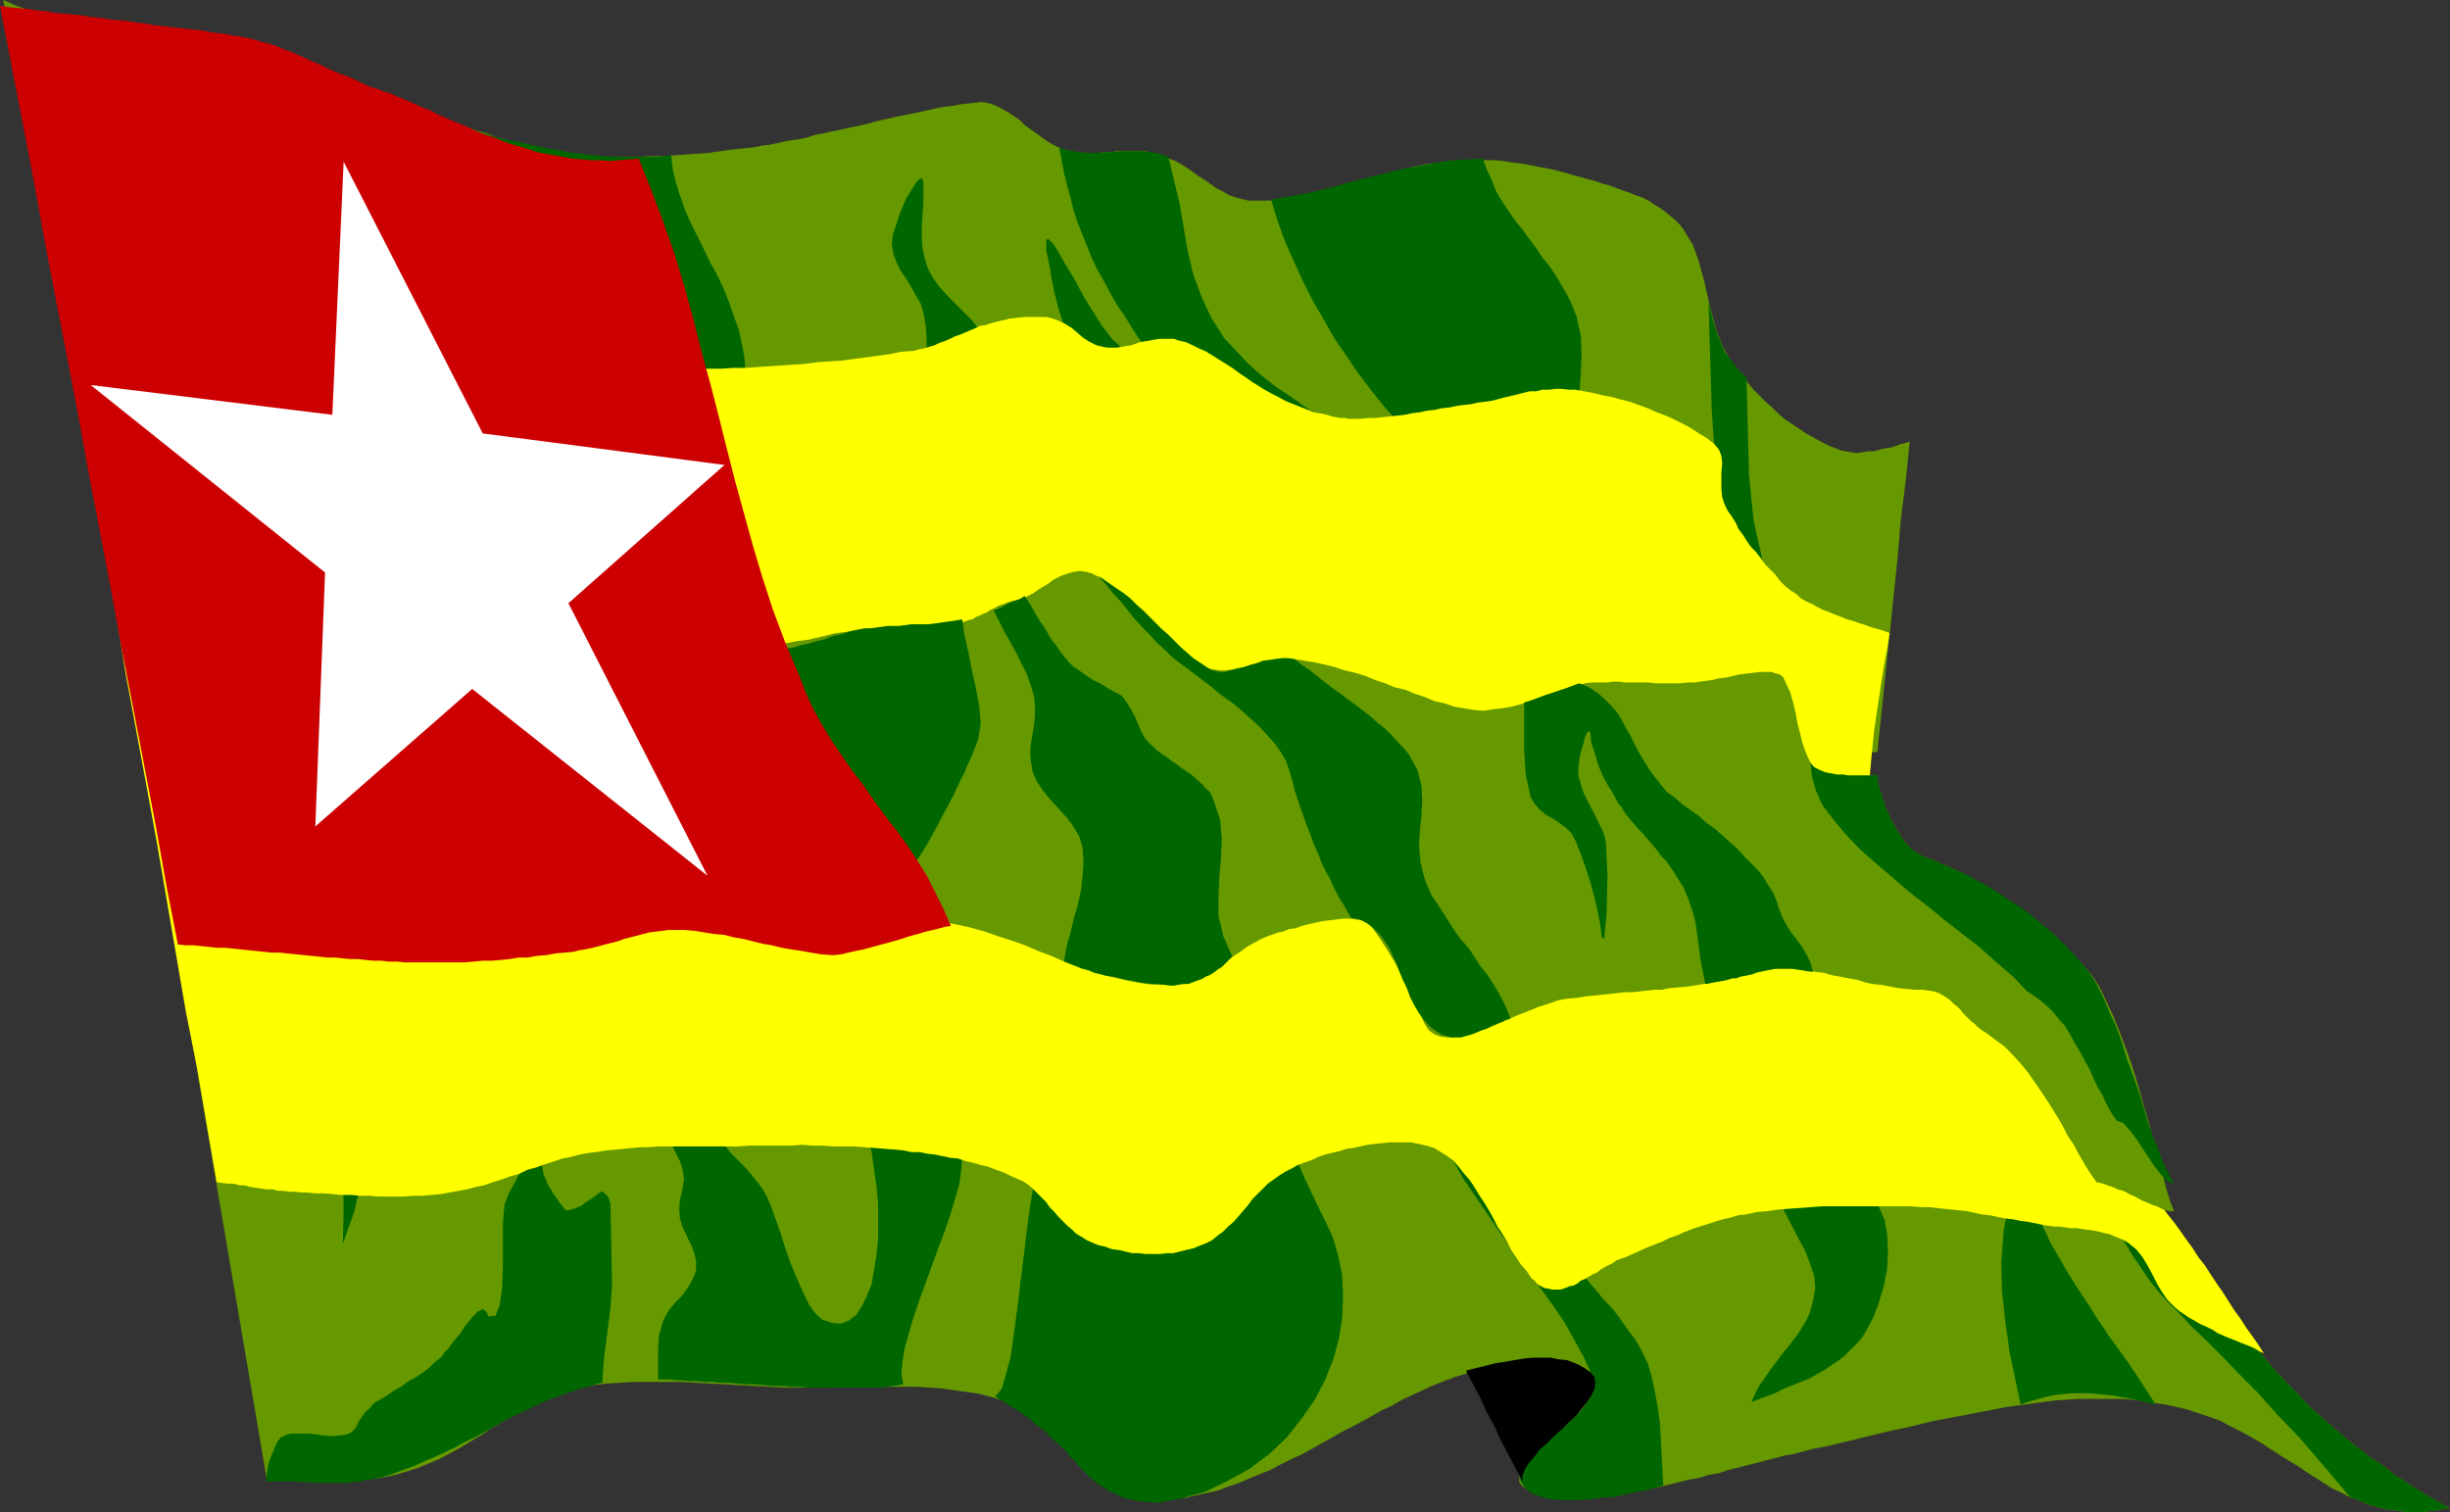 <?xml version="1.0" encoding="UTF-8" standalone="no"?>
<svg
   version="1.0"
   width="129.553mm"
   height="79.967mm"
   id="svg30"
   sodipodi:docname="Togo 2.wmf"
   xmlns:inkscape="http://www.inkscape.org/namespaces/inkscape"
   xmlns:sodipodi="http://sodipodi.sourceforge.net/DTD/sodipodi-0.dtd"
   xmlns="http://www.w3.org/2000/svg"
   xmlns:svg="http://www.w3.org/2000/svg">
  <rect width="100%" height="100%" fill="#333333" stroke="none"/>
  <sodipodi:namedview
     id="namedview30"
     pagecolor="#ffffff"
     bordercolor="#000000"
     borderopacity="0.25"
     inkscape:showpageshadow="2"
     inkscape:pageopacity="0.0"
     inkscape:pagecheckerboard="0"
     inkscape:deskcolor="#d1d1d1"
     inkscape:document-units="mm" />
  <defs
     id="defs1">
    <pattern
       id="WMFhbasepattern"
       patternUnits="userSpaceOnUse"
       width="6"
       height="6"
       x="0"
       y="0" />
  </defs>
  <path
     style="fill:#669900;fill-opacity:1;fill-rule:evenodd;stroke:none"
     d="m 433.088,243.568 h -1.293 l -1.131,0.162 -1.293,0.323 -1.293,0.162 -1.293,0.323 -1.131,0.162 -1.293,0.162 -1.293,0.162 -1.131,-2.263 -0.97,-2.424 -0.808,-2.263 -0.97,-2.424 -0.808,-2.424 -0.808,-2.424 -0.97,-2.424 -0.97,-2.263 -0.97,-2.424 -0.97,-2.263 -0.97,-2.263 -1.293,-2.101 -1.293,-2.101 -1.616,-1.94 -1.616,-1.778 -1.778,-1.616 -0.97,-0.646 -0.97,-0.485 -1.293,-0.485 -1.131,-0.162 -1.454,-0.162 h -1.293 l -1.454,0.162 -1.131,0.162 -1.616,0.162 -1.454,0.323 -1.293,0.162 -1.454,0.162 -1.454,0.323 -1.293,0.162 h -1.293 -1.293 l -1.616,-0.162 -1.616,-0.162 -1.616,-0.323 -1.616,-0.323 -1.778,-0.323 -1.616,-0.485 -1.616,-0.485 -1.454,-0.646 -1.778,-0.323 -1.616,-0.485 -1.778,-0.485 -1.616,-0.485 -1.616,-0.323 -1.616,-0.485 -1.616,-0.162 -1.616,-0.323 h -0.97 -1.131 l -0.97,0.162 -1.131,0.162 -1.293,0.323 -1.293,0.323 -1.293,0.323 -1.454,0.323 -1.293,0.485 -1.131,0.485 -1.293,0.323 -1.293,0.485 -1.131,0.323 -1.131,0.323 -0.97,0.162 -0.97,0.323 -1.939,0.323 -1.939,0.485 -1.778,0.162 -1.616,0.323 -1.293,0.162 -1.616,0.162 -1.454,0.162 -1.454,0.162 -1.454,0.162 -1.454,0.162 -1.454,0.162 -1.616,0.162 -1.616,0.323 -1.616,0.162 -1.939,0.323 -1.939,0.485 -1.778,0.323 -1.778,0.808 -2.101,0.808 -1.939,1.131 -2.101,1.293 -2.262,1.293 -2.101,1.293 -1.939,1.131 -2.101,0.97 -1.939,0.808 -1.939,0.485 -1.616,0.162 -1.616,-0.323 -1.293,-0.646 -1.131,-1.131 -0.808,-1.778 -1.131,-3.394 -0.97,-3.071 -1.131,-3.394 -1.454,-3.556 -1.293,-3.232 -1.454,-3.394 -1.454,-3.071 -1.616,-3.232 -0.485,-0.808 -0.808,-0.646 -0.97,-0.323 -0.97,-0.323 -1.293,-0.162 h -1.293 l -1.293,0.162 -1.293,0.162 -1.454,0.323 -1.454,0.485 -1.454,0.323 -1.293,0.485 -1.293,0.485 -1.293,0.485 -1.131,0.485 -0.97,0.485 -1.778,0.808 -1.616,0.808 -1.454,1.131 -1.454,1.131 -1.293,1.131 -1.293,1.293 -1.293,1.293 -1.293,1.131 -1.131,1.293 -1.131,0.97 -1.454,0.97 -1.454,0.808 -1.454,0.646 -1.616,0.485 -1.616,0.323 h -1.778 l -3.07,-0.323 -2.909,-0.646 -2.909,-0.808 -2.747,-0.97 -2.747,-1.131 -2.747,-1.293 -2.586,-1.293 -2.586,-1.455 -2.586,-1.455 -2.586,-1.455 -2.747,-1.293 -2.586,-1.293 -2.747,-1.293 -2.909,-0.97 -2.909,-0.97 -2.909,-0.646 -1.293,-0.162 h -1.293 l -1.131,0.162 -1.131,0.323 -1.293,0.323 -1.131,0.485 -1.131,0.485 -1.293,0.646 -1.131,0.485 -1.131,0.485 -1.293,0.646 -1.293,0.485 -1.131,0.323 -1.293,0.323 -1.293,0.323 h -1.293 -2.101 l -2.101,-0.323 -2.262,-0.485 -1.939,-0.485 -2.101,-0.646 -2.101,-0.646 -2.101,-0.646 -2.101,-0.646 -1.939,-0.808 -2.101,-0.646 -2.101,-0.646 -1.939,-0.485 -2.262,-0.485 -2.101,-0.323 -2.262,-0.323 h -2.101 l -2.424,0.162 -2.424,0.323 -2.424,0.323 -2.262,0.485 -2.424,0.646 -2.424,0.808 -2.424,0.646 -2.262,0.808 -2.424,0.808 -2.262,0.808 -2.262,0.808 -2.424,0.646 -2.262,0.646 -2.586,0.485 -2.424,0.323 -2.424,0.323 h -1.939 l -1.778,0.162 H 91.304 89.203 87.426 85.648 83.709 81.77 79.83 77.891 l -1.939,-0.162 h -1.939 l -1.778,-0.162 -1.939,-0.162 h -1.939 l -1.939,-0.162 -1.939,-0.162 H 62.701 L 60.762,196.374 h -1.939 l -1.939,-0.162 -1.939,-0.162 -1.939,-0.162 -1.778,-0.323 h -2.101 l -1.778,-0.323 -1.939,-0.162 -1.778,-0.162 -1.939,-0.162 -1.778,-0.162 -1.939,-0.162 -1.939,-0.162 17.291,101.5 h 1.616 1.616 l 1.778,0.162 h 1.778 l 1.778,0.162 h 1.778 1.778 1.616 l 1.778,-0.162 h 1.778 l 1.778,-0.162 1.616,-0.162 1.778,-0.162 1.616,-0.323 1.616,-0.323 1.616,-0.485 2.586,-0.808 2.424,-0.97 2.262,-0.97 2.101,-1.131 2.101,-1.131 2.101,-1.293 1.939,-1.131 2.101,-1.455 1.939,-1.131 1.939,-1.131 2.101,-1.293 2.101,-1.131 2.262,-0.97 2.262,-0.97 2.424,-0.646 2.586,-0.808 2.586,-0.485 2.747,-0.323 2.747,-0.162 2.909,-0.162 h 2.909 3.07 3.07 l 3.07,0.162 3.07,0.162 3.07,0.162 2.909,0.162 3.07,0.162 2.909,0.162 2.747,0.162 h 2.909 2.586 2.262 2.424 l 2.262,-0.162 h 2.424 2.262 2.424 2.262 2.586 2.262 l 2.262,0.162 2.424,0.162 2.262,0.323 2.424,0.323 2.262,0.323 2.101,0.485 2.262,0.646 2.586,0.808 2.101,1.131 2.262,1.293 1.778,1.455 1.778,1.778 1.616,1.616 1.616,1.94 1.616,1.778 1.454,1.616 1.616,1.616 1.778,1.616 1.778,1.293 1.939,1.131 2.101,0.646 2.262,0.485 2.747,0.162 2.262,-0.162 2.101,-0.162 2.262,-0.323 2.101,-0.485 2.262,-0.485 2.101,-0.485 2.101,-0.808 1.939,-0.646 2.262,-0.97 1.939,-0.808 2.101,-0.808 2.101,-1.131 1.939,-0.97 2.101,-0.97 2.101,-1.131 1.939,-1.131 2.101,-1.131 1.939,-1.131 1.939,-0.97 2.101,-1.131 2.101,-1.131 1.939,-1.131 2.101,-0.97 1.939,-1.131 2.101,-0.97 2.101,-0.97 2.101,-0.97 2.101,-0.808 2.101,-0.808 2.101,-0.646 2.262,-0.808 2.101,-0.485 1.293,-0.323 1.293,-0.323 1.454,-0.323 1.616,-0.162 1.616,-0.323 1.616,-0.162 h 1.616 1.616 1.616 l 1.454,0.323 1.454,0.323 1.131,0.323 1.131,0.646 0.97,0.646 0.646,0.97 0.485,0.97 0.162,1.455 -0.485,1.455 -0.808,1.455 -1.131,1.616 -1.454,1.616 -1.616,1.455 -1.778,1.616 -1.616,1.616 -1.616,1.616 -1.454,1.455 -1.293,1.455 -0.808,1.293 -0.646,1.131 v 1.131 l 0.646,0.808 1.293,0.808 1.293,0.485 1.131,0.323 1.454,0.162 1.454,0.323 h 1.454 l 1.616,0.162 h 1.454 1.616 l 1.778,-0.162 1.778,-0.162 1.778,-0.323 1.778,-0.162 1.778,-0.323 1.939,-0.323 1.778,-0.323 1.939,-0.323 1.939,-0.485 1.939,-0.485 1.939,-0.485 1.939,-0.323 2.101,-0.646 1.939,-0.323 1.939,-0.646 1.939,-0.485 1.939,-0.485 1.939,-0.485 1.778,-0.485 1.939,-0.485 1.778,-0.485 1.939,-0.323 1.778,-0.485 1.778,-0.485 2.586,-0.485 2.747,-0.646 2.747,-0.646 2.586,-0.646 2.586,-0.646 2.747,-0.646 2.424,-0.485 2.747,-0.646 2.586,-0.646 2.424,-0.485 2.586,-0.485 2.586,-0.485 2.424,-0.485 2.586,-0.485 2.424,-0.485 2.424,-0.323 2.424,-0.323 2.262,-0.323 2.424,-0.323 2.262,-0.162 2.424,-0.162 h 2.424 2.262 2.101 2.262 l 2.262,0.162 2.101,0.323 2.101,0.323 2.262,0.323 2.101,0.485 2.101,0.485 1.939,0.646 2.424,0.808 2.262,0.808 2.101,1.131 1.939,0.97 2.101,1.131 1.939,1.131 1.939,1.293 1.778,1.131 1.778,1.131 1.939,1.131 1.616,1.131 1.778,1.131 1.778,1.131 1.778,1.131 1.778,0.808 1.778,0.97 1.131,0.323 1.131,0.485 1.131,0.485 0.97,0.323 1.293,0.323 1.131,0.323 1.131,0.162 1.293,0.162 1.293,0.162 1.131,0.162 h 1.293 1.454 l 1.131,-0.162 1.454,-0.162 1.454,-0.323 1.454,-0.162 -2.424,-1.293 -2.262,-1.293 -2.101,-1.293 -2.262,-1.455 -2.262,-1.455 -1.939,-1.616 -2.262,-1.455 -1.939,-1.455 -2.101,-1.616 -1.939,-1.616 -1.939,-1.616 -1.939,-1.778 -1.939,-1.616 -1.778,-1.778 -1.616,-1.778 -1.939,-1.94 -1.616,-1.778 -1.778,-1.94 -1.616,-1.939 -1.616,-1.94 -1.616,-1.94 -1.616,-1.939 -1.454,-2.101 -1.454,-2.101 -1.454,-1.94 -1.616,-2.101 -1.293,-2.263 -1.454,-2.101 -1.293,-2.101 -1.454,-2.263 -1.293,-2.263 z"
     id="path1" />
  <path
     style="fill:#669900;fill-opacity:1;fill-rule:evenodd;stroke:none"
     d="m 0.646,0 19.069,94.874 1.454,0.323 1.454,0.323 1.293,0.162 1.293,0.323 1.454,0.162 1.454,0.162 1.454,0.162 h 1.293 l 1.293,0.162 1.454,0.162 1.454,0.162 1.293,0.162 1.454,0.162 1.616,0.162 1.293,0.162 1.454,0.162 2.101,0.323 2.262,0.162 2.101,0.162 2.424,0.162 h 2.262 l 2.424,0.162 2.262,0.162 2.424,0.162 2.262,0.162 2.424,0.323 2.262,0.162 2.262,0.485 2.101,0.485 2.101,0.646 1.939,0.646 1.939,0.97 3.07,1.455 3.07,1.293 2.909,0.808 2.747,0.808 2.909,0.485 2.747,0.323 2.424,0.162 2.747,0.162 h 2.747 2.424 2.586 2.747 2.586 l 2.586,0.323 2.747,0.323 2.747,0.485 1.939,0.323 1.778,0.485 1.778,0.485 1.939,0.485 1.616,0.485 1.778,0.485 1.778,0.646 1.778,0.485 1.616,0.485 1.939,0.646 1.616,0.323 1.939,0.485 1.778,0.323 1.939,0.162 1.778,0.162 h 2.101 1.293 l 1.293,-0.162 1.293,-0.162 h 1.293 l 1.293,-0.323 1.454,-0.323 1.293,-0.323 1.293,-0.323 1.293,-0.323 1.293,-0.323 1.454,-0.485 1.293,-0.323 1.293,-0.323 1.293,-0.323 1.293,-0.323 1.293,-0.323 0.97,-0.162 1.131,-0.162 0.97,-0.162 1.131,-0.162 1.131,-0.162 h 1.131 l 1.131,-0.162 h 0.97 1.131 l 1.131,-0.162 h 1.131 l 1.131,-0.162 h 1.131 1.131 l 0.97,-0.162 h 1.131 l 1.131,-0.162 0.97,-0.162 0.97,-0.323 0.808,-0.323 0.808,-0.485 0.646,-0.323 0.808,-0.485 0.808,-0.646 0.808,-0.485 0.646,-0.485 0.808,-0.485 0.808,-0.485 0.808,-0.485 0.97,-0.485 0.97,-0.323 0.97,-0.323 0.97,-0.485 1.131,-0.646 0.97,-0.646 0.97,-0.808 0.97,-0.97 0.97,-0.97 0.97,-0.97 1.131,-0.808 0.97,-0.646 1.131,-0.646 1.131,-0.323 1.131,-0.162 1.131,0.162 1.293,0.485 1.293,0.97 1.293,1.131 1.454,1.778 1.454,1.455 1.131,1.455 1.454,1.455 0.97,1.455 1.131,1.455 1.131,1.293 0.97,1.293 1.131,1.455 1.131,1.293 0.97,1.293 1.131,1.455 1.131,1.293 1.131,1.293 1.293,1.455 1.293,1.455 0.97,0.808 0.97,0.646 1.131,0.323 h 0.97 1.293 l 1.131,-0.162 1.131,-0.323 1.293,-0.485 1.293,-0.323 1.293,-0.485 1.293,-0.485 1.293,-0.485 1.293,-0.162 1.131,-0.323 h 1.293 1.131 l 2.101,0.485 1.939,0.646 2.101,0.646 2.101,0.646 1.939,0.808 2.101,0.808 1.939,0.97 2.101,0.97 1.939,0.808 1.939,0.97 1.939,0.97 2.101,0.97 1.939,0.97 1.939,0.97 1.939,0.808 1.939,0.808 1.939,0.646 2.101,0.323 1.939,0.162 1.939,-0.162 1.616,-0.323 1.939,-0.646 1.778,-0.646 1.616,-0.646 1.778,-0.97 1.616,-0.808 1.616,-0.808 1.616,-0.808 1.616,-0.646 1.454,-0.646 1.454,-0.323 1.616,-0.323 h 1.454 l 1.454,-0.162 h 1.293 1.131 1.293 1.293 l 1.131,0.162 h 1.131 1.131 l 1.293,0.162 h 1.131 1.131 1.293 1.454 l 1.293,-0.162 h 1.454 l 1.131,-0.162 1.131,-0.323 1.293,-0.162 1.293,-0.323 1.454,-0.323 1.454,-0.323 1.293,-0.485 1.454,-0.323 1.293,-0.162 1.293,-0.162 h 1.293 1.131 l 0.97,0.323 0.646,0.323 0.646,0.646 0.323,0.808 0.97,3.232 0.646,3.232 0.485,2.748 0.485,2.586 0.485,2.748 0.485,2.424 0.646,2.748 0.97,2.909 0.323,0.646 0.485,0.485 0.646,0.485 0.646,0.323 0.808,0.323 0.97,0.162 h 0.808 l 1.131,0.162 h 1.131 l 0.97,-0.162 h 1.131 0.97 l 0.97,-0.162 h 0.97 l 0.97,-0.162 h 0.97 l 0.808,-7.758 0.808,-7.758 0.808,-7.758 0.808,-7.758 0.808,-7.758 0.646,-7.758 0.97,-7.596 0.808,-7.92 -0.97,0.323 -0.808,0.162 -0.808,0.323 -0.97,0.323 -0.97,0.162 -0.97,0.162 -0.97,0.323 -0.808,0.162 h -1.131 l -0.808,0.162 -0.97,0.162 h -0.808 l -0.97,-0.162 -0.97,-0.162 -0.808,-0.162 -0.808,-0.323 -1.616,-0.646 -1.616,-0.808 -1.454,-0.808 -1.454,-0.808 -1.454,-0.97 -1.454,-0.97 -1.454,-0.97 -1.293,-1.131 -1.293,-1.293 -1.293,-1.131 -1.293,-1.293 -1.131,-1.131 -1.131,-1.455 -1.131,-1.293 -1.131,-1.293 -0.97,-1.455 -1.616,-2.909 -1.293,-3.232 -0.97,-3.556 -0.808,-3.394 -0.808,-3.556 -0.97,-3.394 -1.131,-3.232 -1.778,-2.909 -0.808,-1.131 -0.808,-0.808 -1.131,-0.97 -0.97,-0.808 -1.131,-0.808 -1.131,-0.646 -1.131,-0.808 -1.293,-0.646 -1.454,-0.485 -1.131,-0.485 -1.454,-0.485 -1.293,-0.485 -1.293,-0.485 -1.293,-0.323 -1.293,-0.485 -1.293,-0.323 -1.778,-0.485 -1.778,-0.485 -1.616,-0.485 -1.778,-0.485 -1.616,-0.323 -1.778,-0.323 -1.616,-0.323 -1.778,-0.323 -1.616,-0.162 -1.778,-0.323 -1.778,-0.162 h -1.616 -1.778 -1.778 -1.778 l -1.778,0.162 -2.424,0.323 -2.586,0.323 -2.424,0.485 -2.424,0.646 -2.424,0.646 -2.586,0.646 -2.262,0.646 -2.424,0.808 -2.586,0.808 -2.262,0.646 -2.586,0.646 -2.424,0.323 -2.424,0.485 -2.424,0.323 -2.586,0.162 h -2.424 -1.293 l -1.293,-0.323 -1.293,-0.323 -1.293,-0.485 -1.131,-0.646 -1.293,-0.646 -1.131,-0.808 -1.131,-0.808 -1.293,-0.808 -1.131,-0.808 -1.131,-0.808 -1.293,-0.808 -1.131,-0.646 -1.293,-0.485 -1.293,-0.646 -1.131,-0.323 -1.131,-0.162 -1.131,-0.323 h -1.131 -1.293 -0.97 -1.293 -1.131 l -1.131,0.162 h -1.131 l -1.131,0.162 h -1.293 -0.97 -1.131 l -1.131,-0.162 -1.131,-0.162 -1.131,-0.323 -1.131,-0.323 -1.293,-0.646 -1.131,-0.646 -1.131,-0.808 -1.131,-0.808 -1.131,-0.808 -1.131,-0.808 -0.97,-0.97 -1.131,-0.808 -0.97,-0.646 -1.131,-0.646 -1.131,-0.646 -1.131,-0.485 -1.131,-0.323 -1.293,-0.162 -1.131,0.162 -1.616,0.162 -1.454,0.162 -1.616,0.323 -1.616,0.162 -1.616,0.323 -1.454,0.323 -1.454,0.323 -1.454,0.323 -1.616,0.323 -1.616,0.323 -1.454,0.323 -1.454,0.323 -1.454,0.323 -1.616,0.485 -1.454,0.323 -1.616,0.323 -1.454,0.323 -1.454,0.323 -1.616,0.323 -1.454,0.323 -1.616,0.323 -1.454,0.485 -1.454,0.323 -1.454,0.162 -1.616,0.323 -1.454,0.323 -1.616,0.323 -1.454,0.162 -1.454,0.323 -1.616,0.162 -1.454,0.162 -1.616,0.162 -2.262,0.323 -2.262,0.323 -2.424,0.162 -2.262,0.162 -2.262,0.162 -2.424,0.162 h -2.424 l -2.262,0.162 h -2.424 -2.262 -2.262 l -2.424,-0.162 -2.262,-0.323 -2.262,-0.162 -2.262,-0.323 -2.262,-0.485 -1.939,-0.323 -1.939,-0.485 -1.939,-0.485 -1.939,-0.646 L 99.222,27.476 97.283,26.668 95.505,26.183 93.566,25.537 91.627,24.729 89.688,24.082 87.91,23.436 85.971,22.789 84.032,21.981 82.093,21.334 80.315,20.526 78.538,19.718 76.598,19.072 74.659,18.264 72.72,17.455 70.942,16.647 69.003,16.001 67.064,15.193 65.125,14.546 63.347,13.9 61.408,13.092 59.63,12.445 57.691,11.799 55.752,11.152 53.813,10.506 51.874,9.859 49.934,9.213 47.995,8.728 46.056,8.404 44.117,7.92 42.016,7.596 40.077,7.273 37.976,7.111 H 36.037 L 34.098,6.95 31.997,6.788 H 29.896 L 27.957,6.627 26.018,6.465 H 23.917 L 21.978,6.142 20.038,5.818 17.938,5.495 15.998,5.172 15.029,5.01 13.898,4.687 13.09,4.525 11.958,4.202 11.15,3.879 10.019,3.556 9.211,3.394 8.242,3.071 7.434,2.748 6.464,2.424 5.494,2.101 4.686,1.616 3.717,1.293 2.747,0.97 1.778,0.485 0.646,0 Z"
     id="path2" />
  <path
     style="fill:#000066;fill-opacity:1;fill-rule:evenodd;stroke:none"
     d="m 27.795,6.627 1.293,0.162 h 1.131 l 1.131,0.162 h 1.131 l 1.131,0.162 h 1.293 1.131 l 1.131,0.162 h 1.131 l 1.293,0.162 0.97,0.162 h 1.293 l 1.131,0.162 1.131,0.162 1.131,0.162 1.131,0.323 1.131,0.162 0.97,0.323 1.131,0.323 1.131,0.323 0.97,0.162 1.131,0.485 1.131,0.323 1.131,0.323 0.97,0.485 1.131,0.323 0.97,0.485 1.131,0.323 1.131,0.323 1.131,0.485 0.97,0.323 1.131,0.323 0.808,2.748 0.97,2.586 0.646,2.748 0.808,2.748 0.808,2.586 0.646,2.748 0.646,2.748 0.808,2.748 0.808,2.748 0.97,2.586 0.808,2.586 1.131,2.586 1.131,2.586 1.454,2.424 1.454,2.586 1.778,2.101 1.131,2.586 0.323,2.909 -0.485,2.909 -0.485,3.232 -0.808,3.232 -0.323,3.071 v 3.071 l 1.131,2.586 0.97,1.616 0.97,1.455 1.131,1.616 0.97,1.778 0.97,1.455 0.808,1.616 0.97,1.778 0.97,1.616 0.646,1.778 0.808,1.778 0.808,1.778 0.646,1.939 0.485,1.939 0.646,1.94 0.485,2.101 0.485,2.263 -1.293,-0.162 -1.454,-0.323 -1.454,-0.323 -1.454,-0.485 -1.454,-0.485 -1.616,-0.485 -1.454,-0.646 -1.616,-0.485 -1.454,-0.646 -1.454,-0.646 -1.616,-0.646 -1.454,-0.485 -1.454,-0.485 -1.454,-0.485 -1.454,-0.323 -1.454,-0.323 -1.131,-3.879 -1.131,-3.717 -1.131,-3.879 -1.293,-3.717 -0.97,-4.041 -1.131,-3.717 -0.97,-3.879 -0.97,-3.556 -0.97,-1.939 -0.97,-0.323 -1.454,0.646 -1.293,1.293 -1.293,1.131 -1.293,0.808 h -1.131 l -0.646,-1.293 -0.646,-2.909 -0.808,-3.071 -0.646,-3.232 -0.485,-3.394 -0.808,-3.232 -0.97,-3.394 -1.131,-3.232 -1.454,-2.909 -0.808,-1.455 -0.97,-1.293 -0.808,-1.293 -1.131,-1.131 -0.97,-0.97 -0.97,-0.97 -1.131,-0.97 -1.131,-1.131 -1.131,-0.97 -1.131,-0.808 -0.97,-1.131 -1.131,-1.131 -0.808,-1.131 -0.97,-1.131 -0.808,-1.455 -0.646,-1.293 -0.646,-2.263 -0.323,-2.263 -0.162,-2.748 v -2.586 -2.748 l 0.162,-2.586 0.162,-2.586 v -2.263 0 z"
     id="path3" />
  <path
     style="fill:#006600;fill-opacity:1;fill-rule:evenodd;stroke:none"
     d="m 89.365,24.567 2.747,0.97 2.909,0.646 2.586,0.808 2.909,0.808 2.747,0.485 2.747,0.646 2.909,0.646 2.747,0.485 2.747,0.485 2.909,0.323 2.747,0.323 2.747,0.162 h 2.747 2.909 2.747 l 2.909,-0.323 0.323,2.748 0.646,2.748 0.808,2.586 0.97,2.748 1.131,2.586 1.293,2.586 1.293,2.586 1.293,2.748 1.454,2.586 1.293,2.748 1.131,2.909 0.97,2.748 0.97,2.748 0.646,2.909 0.485,2.909 0.162,2.909 -0.646,4.202 -0.97,3.717 -1.454,3.394 -1.454,3.232 -1.293,3.071 -1.131,3.394 -0.646,3.717 0.323,4.202 0.485,0.646 1.131,-0.485 1.616,-1.293 1.778,-1.455 1.939,-1.616 1.616,-1.293 1.293,-0.485 0.808,0.646 0.485,1.939 0.485,1.94 0.646,2.101 0.485,2.424 0.646,2.101 0.485,2.263 0.646,2.101 0.485,2.263 -1.454,0.162 -1.616,0.162 -1.454,0.162 -1.616,0.162 h -1.454 -1.616 l -1.616,-0.162 -1.616,-0.162 -1.616,-0.162 -1.616,-0.323 -1.616,-0.323 -1.616,-0.485 -1.616,-0.485 -1.616,-0.646 -1.616,-0.646 -1.454,-0.808 -0.646,-4.687 -0.323,-4.525 -0.162,-4.525 v -4.525 l -0.323,-4.525 -0.485,-4.364 -0.808,-4.525 -1.454,-4.364 -1.131,-1.455 -0.808,0.323 -1.131,1.455 -1.131,2.101 -1.131,2.424 -1.293,1.778 -1.454,0.97 -1.454,-0.808 -2.747,-3.071 -2.424,-3.232 -2.586,-3.394 -2.424,-3.394 -2.262,-3.556 -2.101,-3.717 -1.939,-3.717 -1.939,-3.717 -1.778,-3.879 -1.454,-3.879 -1.454,-3.717 -1.293,-3.879 -1.293,-3.717 -0.97,-3.879 -0.97,-3.717 -0.808,-3.556 v 0 z"
     id="path4" />
  <path
     style="fill:#006600;fill-opacity:1;fill-rule:evenodd;stroke:none"
     d="m 205.232,102.147 -0.808,-1.778 -0.97,-1.455 -1.131,-1.455 -1.131,-1.293 -1.293,-1.131 -1.293,-0.97 -1.293,-0.97 -1.293,-0.97 -1.454,-0.97 -1.293,-0.97 -1.293,-0.808 -1.131,-1.131 -1.293,-0.97 -0.97,-1.131 -0.97,-1.131 -0.808,-1.455 -0.97,-2.586 -0.485,-2.424 -0.323,-2.586 v -2.748 l 0.162,-2.748 V 67.882 l -0.162,-2.748 -0.485,-2.586 -0.485,-1.778 -0.97,-1.616 -0.97,-1.778 -0.97,-1.616 -1.131,-1.616 -0.808,-1.616 -0.646,-1.778 -0.323,-1.778 0.162,-1.939 0.808,-2.424 0.808,-2.424 1.131,-2.586 1.293,-2.101 0.97,-1.455 0.808,-0.485 0.323,0.808 v 2.101 2.101 l -0.162,2.424 -0.162,2.263 v 2.263 l 0.162,2.101 0.485,2.263 0.646,1.939 0.97,1.778 1.293,1.778 1.616,1.778 1.616,1.616 1.616,1.616 1.454,1.455 1.454,1.778 1.293,1.939 0.646,1.293 0.485,1.455 0.323,1.455 0.323,1.616 0.162,1.455 0.323,1.455 0.485,1.455 0.646,1.293 1.131,1.293 0.97,1.293 1.131,1.293 1.131,1.131 1.293,1.293 1.293,1.131 1.131,1.131 1.454,1.131 1.131,1.131 1.293,1.131 1.293,1.131 1.454,1.131 1.293,1.131 1.131,1.131 1.293,1.131 1.131,1.293 -1.131,-0.97 -0.97,-0.646 -1.131,-0.323 -0.97,-0.323 h -0.808 l -0.97,0.162 -0.808,0.323 -0.808,0.323 -0.97,0.646 -0.808,0.646 -0.808,0.646 -0.808,0.808 -0.808,0.647 -0.808,0.808 -0.97,0.808 -0.97,0.646 z"
     id="path5" />
  <path
     style="fill:#006600;fill-opacity:1;fill-rule:evenodd;stroke:none"
     d="m 209.11,50.104 0.646,3.071 0.485,2.909 0.646,3.071 0.808,3.071 0.97,2.748 1.131,2.909 1.454,2.748 1.616,2.586 0.808,0.97 0.808,0.97 0.97,0.97 0.97,0.97 1.131,0.808 1.131,0.646 1.131,0.646 1.293,0.808 1.131,0.646 1.131,0.646 1.131,0.808 1.293,0.808 1.131,0.646 1.131,0.808 0.97,0.97 0.97,0.97 1.616,1.939 1.616,1.939 1.454,2.263 1.293,2.101 1.293,2.263 1.131,2.263 1.131,2.424 1.131,2.263 1.293,2.263 h 0.646 l 0.162,-1.778 -0.162,-2.909 -0.485,-3.717 -0.808,-3.879 -1.131,-3.556 -1.293,-2.748 -0.808,-1.455 -1.131,-1.293 -1.131,-1.131 -1.293,-1.455 -1.131,-1.293 -1.454,-1.293 -1.293,-1.131 -1.454,-1.293 -1.293,-1.131 -1.616,-1.293 -1.454,-1.131 -1.454,-1.293 -1.293,-1.131 -1.293,-0.97 -1.131,-1.131 -1.293,-1.131 -0.97,-1.293 -1.131,-1.455 -1.131,-1.778 -1.131,-1.778 -1.293,-2.101 -1.131,-2.101 -1.131,-2.101 -1.131,-1.778 -1.131,-1.939 -0.808,-1.455 -0.808,-1.293 -0.808,-0.808 -0.323,-0.323 -0.323,0.323 v 0.646 1.616 0 z"
     id="path6" />
  <path
     style="fill:#006600;fill-opacity:1;fill-rule:evenodd;stroke:none"
     d="m 211.696,29.416 1.293,0.485 1.454,0.323 1.293,0.162 1.454,0.162 h 1.293 1.454 l 1.454,-0.162 h 1.293 l 1.454,-0.162 h 1.293 1.293 1.454 l 1.454,0.162 1.293,0.162 1.293,0.323 1.293,0.485 1.131,4.687 1.131,4.687 0.808,4.849 0.808,4.687 1.131,4.687 1.616,4.364 1.939,4.202 2.586,4.041 2.424,2.586 2.424,2.586 2.747,2.424 2.909,2.263 2.909,1.939 2.909,2.101 3.07,1.939 3.07,1.939 3.232,1.778 3.232,1.939 2.909,1.939 3.07,2.101 3.07,2.101 2.747,2.101 2.747,2.424 2.586,2.424 1.293,1.616 1.131,1.455 1.131,1.616 1.131,1.778 0.808,1.778 0.97,1.778 0.808,1.94 0.808,1.94 0.646,1.939 0.808,1.94 0.808,1.94 0.646,1.939 0.808,1.94 0.808,1.939 0.808,1.778 0.97,1.778 -0.646,0.646 -0.808,0.485 -0.808,0.323 -0.97,0.485 -0.808,0.162 -0.97,0.162 -1.131,0.162 -0.808,0.162 h -0.97 -1.131 -0.97 l -1.131,-0.162 h -0.808 l -0.97,-0.162 -0.97,-0.162 -0.808,-0.162 -1.131,-1.455 -1.131,-1.455 -1.131,-1.455 -1.131,-1.455 -1.131,-1.616 -1.131,-1.293 -0.97,-1.616 -1.131,-1.455 -1.131,-1.455 -1.131,-1.455 -1.131,-1.455 -1.293,-1.455 -0.97,-1.455 -1.293,-1.455 -0.97,-1.455 -1.131,-1.455 -1.131,-1.293 -0.97,-1.455 -1.131,-1.616 -0.97,-1.455 -0.97,-1.455 -0.97,-1.616 -0.97,-1.455 -0.97,-1.616 -1.131,-1.455 -1.131,-1.455 -1.131,-1.293 -1.131,-1.293 -1.293,-1.131 -1.293,-1.131 -1.293,-0.97 -1.616,-0.808 -1.293,-0.646 -1.454,-0.808 -1.616,-0.808 -1.616,-0.97 -1.778,-1.131 -1.939,-1.131 -1.778,-1.293 -1.778,-1.293 -1.939,-1.455 -1.939,-1.293 -1.778,-1.616 -1.778,-1.616 -1.616,-1.616 -1.616,-1.778 -1.454,-1.455 -1.454,-1.778 -1.454,-2.263 -1.293,-2.101 -1.454,-2.101 -1.293,-2.263 -1.293,-2.424 -1.293,-2.263 -1.131,-2.263 -0.97,-2.424 -0.97,-2.424 -0.97,-2.424 -0.808,-2.424 -0.646,-2.586 -0.646,-2.424 -0.646,-2.586 -0.485,-2.586 -0.485,-2.586 z"
     id="path7" />
  <path
     style="fill:#006600;fill-opacity:1;fill-rule:evenodd;stroke:none"
     d="m 253.873,39.921 2.747,-0.485 2.586,-0.485 2.747,-0.485 2.586,-0.646 2.586,-0.646 2.747,-0.808 2.586,-0.646 2.586,-0.646 2.586,-0.646 2.586,-0.646 2.747,-0.485 2.586,-0.485 2.586,-0.485 2.747,-0.323 2.747,-0.162 2.747,-0.162 0.808,2.263 0.97,2.101 0.808,2.101 1.131,1.939 1.293,1.939 1.454,2.101 1.454,1.778 1.293,1.778 1.454,1.939 1.293,1.939 1.454,1.778 1.293,1.939 1.131,1.939 1.131,1.939 0.97,2.101 0.808,2.101 0.808,3.717 0.162,3.717 -0.162,4.202 -0.323,4.041 v 4.202 l 0.162,3.879 0.97,3.394 1.616,3.232 0.485,0.323 0.646,-0.162 0.808,-0.323 0.808,-0.646 0.97,-0.808 0.97,-0.97 1.131,-0.97 0.97,-0.97 1.131,-0.808 1.131,-0.646 0.97,-0.646 h 0.808 l 0.808,0.162 0.808,0.646 0.485,1.131 0.485,1.616 0.323,4.041 -0.162,3.556 -0.162,3.394 v 3.394 l 0.485,3.879 1.131,4.525 2.101,5.657 3.555,6.95 h -1.293 -1.454 -1.454 -1.454 -1.454 -1.293 -1.454 -1.454 -1.293 -1.454 -1.454 -1.293 -1.454 -1.454 -1.454 -1.454 l -1.778,-1.778 -1.616,-2.101 -1.616,-2.101 -1.131,-2.101 -1.131,-2.263 -0.97,-2.263 -0.97,-2.101 -0.808,-2.263 -0.808,-2.263 -0.808,-2.263 -0.808,-2.101 -0.97,-2.101 -0.97,-2.101 -1.131,-2.101 -1.293,-1.939 -1.293,-1.778 -1.131,-0.97 -0.97,0.162 -0.808,0.808 -0.808,1.293 -0.646,1.293 -0.808,0.97 -0.97,0.485 -0.97,-0.323 -3.07,-2.748 -2.909,-2.909 -2.909,-2.909 -2.747,-3.071 -2.909,-3.232 -2.586,-3.232 -2.586,-3.394 -2.424,-3.556 -2.424,-3.556 -2.101,-3.717 -2.262,-3.879 -1.939,-3.879 -1.778,-3.879 -1.778,-4.041 -1.454,-4.041 -1.293,-4.202 v 0 z"
     id="path8" />
  <path
     style="fill:#006600;fill-opacity:1;fill-rule:evenodd;stroke:none"
     d="m 349.056,75.317 0.162,6.465 0.162,6.465 0.162,6.627 0.646,6.465 0.323,2.909 0.646,2.909 0.646,2.748 0.646,3.071 0.808,2.909 0.646,2.909 0.808,2.909 0.646,2.909 -1.454,-2.263 -1.616,-2.424 -1.778,-2.748 -1.454,-2.748 -1.454,-2.909 -1.131,-2.586 -0.97,-2.748 -0.808,-2.748 -0.97,-5.495 -0.646,-5.495 -0.646,-5.334 -0.323,-5.172 -0.162,-5.334 -0.162,-5.334 -0.162,-5.495 -0.162,-5.657 0.485,2.263 0.485,1.939 0.646,2.101 0.808,1.939 0.808,1.939 1.293,1.778 1.293,1.616 1.778,1.778 v 0 z"
     id="path9" />
  <path
     style="fill:#006600;fill-opacity:1;fill-rule:evenodd;stroke:none"
     d="m 433.088,243.568 h -1.293 l -1.131,0.162 -1.293,0.323 -1.293,0.162 -1.293,0.323 -1.131,0.162 -1.293,0.162 -1.293,0.162 1.454,3.071 1.616,2.748 1.778,2.586 1.616,2.424 1.939,2.424 2.101,2.263 2.262,2.263 2.424,2.586 2.747,2.586 3.232,3.232 3.232,3.394 3.717,3.717 3.878,4.364 4.525,4.687 4.848,5.657 5.333,6.303 1.131,0.323 1.131,0.485 1.131,0.485 0.97,0.323 1.293,0.323 1.131,0.323 1.131,0.162 1.293,0.162 1.293,0.162 1.131,0.162 h 1.293 1.454 l 1.131,-0.162 1.454,-0.162 1.454,-0.323 1.454,-0.162 -2.424,-1.293 -2.262,-1.293 -2.101,-1.293 -2.262,-1.455 -2.262,-1.455 -1.939,-1.616 -2.262,-1.455 -1.939,-1.455 -2.101,-1.616 -1.939,-1.616 -1.939,-1.616 -1.939,-1.778 -1.939,-1.616 -1.778,-1.778 -1.616,-1.778 -1.939,-1.94 -1.616,-1.778 -1.778,-1.94 -1.616,-1.939 -1.616,-1.94 -1.616,-1.94 -1.616,-1.939 -1.454,-2.101 -1.454,-2.101 -1.454,-1.94 -1.616,-2.101 -1.293,-2.263 -1.454,-2.101 -1.293,-2.101 -1.454,-2.263 -1.293,-2.263 z"
     id="path10" />
  <path
     style="fill:#006600;fill-opacity:1;fill-rule:evenodd;stroke:none"
     d="m 67.71,196.859 1.293,0.162 h 1.131 1.131 l 1.131,0.162 h 0.97 1.131 l 1.131,0.162 h 1.293 l -0.808,6.465 -0.485,6.465 -0.646,6.465 -0.646,6.303 -0.808,6.465 -1.293,6.465 -1.454,6.303 -2.262,6.303 0.162,-6.95 -0.162,-6.465 -0.323,-6.303 -0.323,-6.142 -0.162,-5.98 -0.323,-6.303 v -6.465 z"
     id="path11" />
  <path
     style="fill:#006600;fill-opacity:1;fill-rule:evenodd;stroke:none"
     d="m 127.664,189.101 1.131,-0.162 1.131,-0.162 1.131,-0.162 1.293,-0.162 1.293,-0.162 h 1.131 1.293 l 0.97,0.162 0.485,3.232 0.162,3.394 v 3.232 l -0.323,3.556 -0.162,3.394 -0.162,3.394 v 3.232 l 0.485,3.394 0.646,2.424 0.808,2.424 0.97,1.939 0.97,1.94 1.293,1.778 1.131,1.616 1.454,1.455 1.131,1.455 1.293,1.293 1.454,1.455 1.293,1.455 1.131,1.455 1.293,1.616 0.97,1.778 0.808,1.939 0.808,2.263 0.97,2.748 0.97,3.071 1.131,3.232 1.293,3.071 1.293,2.909 1.131,2.263 1.293,1.778 1.293,1.131 1.939,0.646 1.778,0.162 1.616,-0.646 1.454,-1.131 1.131,-1.778 0.97,-1.94 0.97,-2.424 0.485,-2.909 0.485,-2.909 0.323,-3.394 v -3.394 -3.394 l -0.323,-3.556 -0.485,-3.394 -0.485,-3.394 -0.808,-3.071 -0.808,-2.586 -0.808,-2.424 -0.97,-2.424 -0.808,-2.424 -0.808,-2.424 -1.131,-2.101 -0.97,-2.101 -0.97,-2.263 -1.131,-2.101 -0.97,-1.778 -0.97,-1.94 -0.97,-1.778 -0.97,-1.778 -0.808,-1.778 -0.97,-1.455 -0.808,-1.616 0.97,0.323 0.97,0.323 0.97,0.162 0.97,0.162 0.808,0.162 0.97,0.162 h 0.97 l 0.808,0.162 0.97,0.162 h 0.808 0.808 0.646 0.646 l 0.808,0.162 h 0.646 l 0.646,0.162 0.808,2.909 1.131,2.586 0.97,2.263 1.293,1.94 1.131,1.778 1.293,1.616 1.454,1.455 1.454,1.455 1.293,1.293 1.454,1.455 1.293,1.778 1.454,1.778 1.454,2.101 1.293,2.424 1.131,2.748 1.131,3.394 0.323,1.94 -0.162,2.424 -0.323,2.748 -0.808,2.909 -0.97,3.232 -1.131,3.394 -1.293,3.394 -1.293,3.556 -1.293,3.556 -1.293,3.556 -1.131,3.394 -0.97,3.232 -0.808,2.909 -0.485,2.909 -0.162,2.424 0.323,1.94 -0.97,0.162 -1.131,0.162 -1.131,0.162 -1.293,0.162 h -1.454 -1.454 -1.454 -1.616 -1.454 -1.616 -1.778 -1.778 -1.778 l -1.778,-0.162 h -1.778 l -1.778,-0.162 h -1.778 l -1.778,-0.162 -1.778,-0.162 h -1.778 l -1.778,-0.162 -1.778,-0.162 h -1.454 l -1.778,-0.162 h -1.616 l -1.454,-0.162 h -1.616 l -1.293,-0.162 h -1.293 l -1.293,-0.162 h -1.293 -0.97 v -3.071 -2.909 l 0.162,-2.748 0.808,-2.909 0.646,-1.293 0.808,-1.293 1.131,-1.293 1.131,-1.131 0.97,-1.293 0.808,-1.293 0.646,-1.293 0.485,-1.293 v -1.778 l -0.323,-1.455 -0.485,-1.455 -0.646,-1.293 -0.646,-1.455 -0.646,-1.293 -0.485,-1.616 -0.162,-1.616 0.162,-2.101 0.485,-2.101 0.323,-2.101 -0.323,-2.101 -0.485,-1.455 -0.808,-1.616 -0.808,-1.616 -1.131,-1.616 -0.97,-1.778 -1.131,-1.616 -1.131,-1.778 -0.97,-1.778 -0.97,-1.616 -0.97,-1.778 -0.485,-1.616 -0.646,-1.616 -0.323,-1.616 v -1.455 l 0.162,-1.616 0.646,-1.455 0.97,-2.263 0.808,-2.101 0.323,-2.263 0.162,-2.263 V 196.374 l -0.162,-2.263 -0.323,-2.424 z"
     id="path12" />
  <path
     style="fill:#006600;fill-opacity:1;fill-rule:evenodd;stroke:none"
     d="m 198.929,279.126 1.293,-1.616 0.808,-2.748 0.97,-3.717 0.646,-4.526 0.646,-4.849 0.646,-5.334 0.646,-5.172 0.646,-5.334 0.646,-4.849 0.808,-4.525 0.808,-3.556 0.97,-2.909 0.97,-1.778 1.293,-0.485 1.454,0.97 1.778,2.748 1.778,3.232 1.454,1.778 0.808,0.808 0.646,-0.323 0.162,-1.293 v -2.101 l -0.323,-2.748 -0.323,-3.071 -0.485,-3.556 -0.808,-3.717 -0.808,-3.717 -0.808,-3.879 -0.808,-3.394 -0.646,-3.394 -0.485,-2.748 -0.485,-1.94 0.97,0.485 1.293,0.646 1.616,0.808 1.778,0.97 2.101,0.808 2.262,0.808 2.262,0.646 2.424,0.646 2.586,0.323 2.586,0.162 2.424,-0.162 2.586,-0.646 2.262,-0.97 2.262,-1.293 2.262,-1.94 1.939,-2.424 0.97,1.778 0.97,1.94 0.97,2.263 0.97,2.424 0.97,2.748 1.131,2.748 1.131,3.071 0.97,3.071 1.131,2.909 1.293,3.071 1.293,2.909 1.131,3.071 1.293,3.071 1.293,2.748 1.293,2.748 1.293,2.586 1.778,3.717 1.131,3.879 0.808,3.879 0.162,4.202 -0.162,4.202 -0.646,4.202 -1.131,4.202 -1.616,4.041 -2.101,4.041 -2.586,3.717 -2.909,3.717 -3.555,3.394 -3.878,2.909 -4.363,2.424 -4.686,2.263 -5.333,1.455 -1.778,0.323 -1.778,0.323 h -1.616 l -1.616,-0.162 -1.454,-0.162 -1.454,-0.323 -1.293,-0.323 -1.293,-0.646 -1.293,-0.485 -1.131,-0.808 -1.131,-0.646 -1.131,-0.97 -0.97,-0.808 -0.97,-0.97 -0.97,-0.97 -0.808,-1.131 -0.97,-0.808 -0.808,-1.131 -1.131,-0.97 -0.808,-0.808 -1.131,-0.97 -0.808,-0.97 -1.131,-0.808 -1.131,-0.808 -0.97,-0.97 -0.97,-0.646 -1.131,-0.808 -0.97,-0.646 -1.131,-0.646 -0.97,-0.646 -0.808,-0.485 -0.808,-0.485 v 0 z"
     id="path13" />
  <path
     style="fill:#006600;fill-opacity:1;fill-rule:evenodd;stroke:none"
     d="m 120.392,276.217 0.323,-4.849 0.646,-4.849 0.646,-5.01 0.323,-4.849 -0.323,-16.001 -0.162,-0.646 -0.323,-0.808 -0.646,-0.646 -0.485,-0.485 -0.808,0.485 -0.808,0.646 -0.97,0.646 -0.808,0.485 -0.808,0.646 -1.131,0.485 -0.97,0.323 -0.97,0.162 -0.646,-0.808 -0.646,-0.808 -0.646,-0.97 -0.646,-0.808 -0.485,-0.97 -0.646,-0.97 -0.323,-0.97 -0.485,-0.97 -0.162,-1.131 -0.162,-1.131 -0.323,-1.131 -0.646,-0.97 -0.485,0.162 -0.485,0.323 -0.323,0.323 -0.323,0.323 -0.646,0.808 -0.485,0.808 -0.485,0.97 -0.485,0.97 -0.485,0.97 -0.485,0.808 -0.485,0.97 -0.485,0.808 -0.808,2.263 -0.323,3.394 v 4.364 4.526 l -0.162,4.364 -0.485,3.394 -0.808,2.101 -1.454,0.162 -0.162,-0.485 -0.323,-0.485 -0.323,-0.323 -0.323,-0.162 -0.97,0.485 -0.97,0.97 -0.808,0.97 -0.808,0.97 -0.808,1.293 -0.808,0.97 -0.808,0.97 -0.808,1.131 -0.808,0.808 -0.646,0.97 -0.808,0.646 -0.97,0.808 -0.808,0.808 -0.808,0.646 -0.97,0.646 -0.97,0.646 -0.97,0.485 -0.97,0.646 -0.808,0.646 -0.97,0.485 -0.97,0.646 -0.97,0.646 -0.97,0.646 -0.97,0.485 -0.485,0.323 -0.485,0.485 -0.485,0.646 -0.646,0.485 -0.485,0.646 -0.485,0.646 -0.323,0.485 -0.323,0.485 -0.485,1.131 -0.808,0.808 -0.97,0.485 -1.131,0.162 -1.293,0.162 h -1.131 l -1.454,-0.162 -1.131,-0.162 -1.293,-0.162 h -1.454 -1.293 -1.131 l -0.97,0.323 -0.97,0.485 -0.646,0.808 -0.485,1.131 -0.646,1.455 -0.646,1.778 -0.323,1.94 -0.162,1.616 h 1.454 1.454 1.454 1.454 l 1.454,0.162 h 1.454 l 1.454,0.162 h 1.454 1.454 1.454 1.454 l 1.293,-0.162 1.616,-0.162 1.293,-0.323 1.454,-0.162 1.454,-0.323 2.101,-0.646 2.101,-0.808 2.262,-0.808 2.101,-0.97 1.939,-0.808 2.101,-0.97 2.101,-0.97 1.939,-1.131 2.262,-0.97 1.939,-1.131 1.939,-1.131 2.101,-1.131 1.939,-0.97 2.101,-0.97 1.939,-0.97 2.101,-0.97 1.454,-0.485 1.293,-0.485 1.293,-0.485 1.454,-0.485 1.454,-0.485 1.454,-0.323 1.293,-0.485 1.454,-0.323 v 0 z"
     id="path14" />
  <path
     style="fill:#006600;fill-opacity:1;fill-rule:evenodd;stroke:none"
     d="m 284.092,216.9 1.131,3.879 1.454,3.879 1.778,3.556 1.939,3.717 2.101,3.717 2.424,3.556 2.424,3.556 2.424,3.556 2.586,3.556 2.747,3.394 2.424,3.717 2.586,3.556 2.424,3.556 2.101,3.717 1.939,3.556 1.778,3.879 v 1.455 l -0.162,1.455 -0.485,1.455 -0.808,1.131 -0.97,1.293 -1.131,1.131 -1.293,1.131 -1.293,1.131 -1.454,1.131 -1.293,1.131 -1.454,1.131 -1.131,1.293 -1.131,1.293 -0.97,1.131 -0.646,1.293 -0.485,1.616 0.646,1.293 0.97,1.131 1.293,0.808 1.454,0.485 1.778,0.485 1.939,0.162 h 2.101 2.101 l 2.101,-0.162 2.424,-0.323 2.262,-0.162 2.101,-0.485 2.262,-0.485 1.939,-0.323 1.778,-0.485 1.616,-0.485 -0.162,-3.071 -0.162,-3.071 -0.162,-3.071 -0.162,-3.232 -0.485,-3.232 -0.485,-2.909 -0.646,-2.909 -0.808,-2.909 -0.808,-1.616 -0.808,-1.616 -0.97,-1.616 -1.131,-1.455 -1.131,-1.616 -1.131,-1.616 -1.293,-1.616 -1.454,-1.455 -1.293,-1.616 -1.293,-1.455 -1.293,-1.616 -1.454,-1.455 -1.131,-1.616 -0.97,-1.455 -1.131,-1.455 -0.97,-1.455 -0.808,-1.778 -0.162,-1.616 v -1.455 l 0.162,-1.455 0.323,-1.455 0.162,-1.778 v -1.616 l -0.646,-1.94 -0.97,-2.424 -0.97,-2.263 -1.131,-2.101 -1.131,-2.263 -1.131,-2.263 -0.97,-2.263 -1.131,-2.101 -0.97,-2.263 -1.293,0.808 -1.293,0.646 -1.131,0.808 -1.131,0.646 -1.293,0.646 -1.131,0.485 -0.97,0.485 -1.131,0.323 -1.131,0.162 h -0.808 l -1.131,-0.162 -0.97,-0.485 -0.97,-0.646 -1.131,-0.808 -1.131,-1.131 -0.97,-1.616 z"
     id="path15" />
  <path
     style="fill:#006600;fill-opacity:1;fill-rule:evenodd;stroke:none"
     d="m 340.652,207.526 1.293,2.748 1.454,2.263 1.454,1.939 1.293,1.778 1.293,1.616 1.293,1.616 1.131,1.616 0.97,1.939 0.808,1.778 0.485,1.778 0.485,1.778 0.323,1.939 0.323,1.616 0.323,1.94 0.323,1.939 0.646,1.778 0.808,2.263 1.293,2.263 1.293,2.586 1.454,2.748 1.454,2.748 0.97,2.586 0.808,2.424 0.162,2.263 -0.323,1.94 -0.323,1.455 -0.485,1.616 -0.646,1.455 -0.808,1.293 -0.808,1.293 -0.97,1.293 -0.97,1.293 -0.97,1.131 -0.97,1.293 -0.97,1.293 -0.97,1.293 -0.97,1.455 -0.97,1.293 -0.808,1.616 -0.808,1.778 1.616,-0.646 1.778,-0.646 1.616,-0.646 1.616,-0.808 1.616,-0.646 1.616,-0.646 1.616,-0.646 1.454,-0.808 1.454,-0.808 1.454,-0.97 1.454,-0.97 1.293,-0.97 1.293,-1.293 1.131,-1.131 1.131,-1.293 0.97,-1.616 1.293,-2.424 1.131,-3.071 0.97,-3.232 0.646,-3.556 0.162,-3.232 -0.162,-3.394 -0.485,-2.909 -1.131,-2.586 -0.97,-1.293 -1.454,-1.778 -1.778,-1.939 -1.778,-2.101 -1.616,-2.263 -1.293,-2.263 -0.808,-2.263 -0.162,-2.424 0.323,-2.586 0.162,-2.748 v -2.748 l -0.323,-3.071 -0.485,-2.748 -0.808,-2.748 -1.131,-2.424 -1.454,-2.263 -1.293,-0.323 -1.293,-0.162 h -1.293 l -1.293,0.162 h -1.293 l -1.293,0.323 -1.454,0.485 -1.293,0.323 -1.454,0.323 -1.454,0.485 -1.293,0.323 -1.293,0.485 -1.454,0.485 -1.293,0.323 -1.293,0.323 -1.293,0.323 z"
     id="path16" />
  <path
     style="fill:#006600;fill-opacity:1;fill-rule:evenodd;stroke:none"
     d="m 430.825,280.742 -1.778,-2.748 -1.778,-2.748 -1.939,-2.909 -2.101,-2.909 -2.101,-2.909 -1.939,-2.909 -1.939,-3.071 -1.939,-2.909 -1.939,-3.071 -1.778,-3.071 -1.778,-3.071 -1.454,-3.071 -1.454,-3.071 -1.131,-3.071 -1.131,-3.071 -0.808,-3.071 -2.262,6.627 -1.131,6.303 -0.485,6.142 0.162,6.142 0.646,5.818 0.808,5.818 1.131,5.495 1.131,5.334 1.778,-0.646 1.778,-0.485 1.778,-0.485 1.616,-0.323 1.616,-0.162 1.778,-0.162 h 1.778 1.616 l 1.778,0.162 1.616,0.162 1.616,0.162 1.616,0.323 1.778,0.323 1.616,0.323 1.616,0.485 z"
     id="path17" />
  <path
     style="fill:#ffff00;fill-opacity:1;fill-rule:evenodd;stroke:none"
     d="m 11.15,55.114 2.586,0.323 2.424,0.485 2.424,0.485 2.586,0.162 2.586,0.646 2.424,0.323 2.586,0.323 2.424,0.323 2.424,0.485 2.586,0.485 2.586,0.323 2.262,0.485 2.586,0.323 2.586,0.485 2.424,0.323 2.586,0.485 1.454,0.323 1.454,0.323 1.454,0.162 1.454,0.323 1.454,0.323 1.454,0.323 1.616,0.323 1.454,0.323 1.293,0.323 1.616,0.323 1.454,0.323 1.454,0.323 1.454,0.323 1.454,0.323 1.454,0.162 1.454,0.323 2.262,0.485 2.101,0.323 2.101,0.485 2.101,0.323 2.262,0.485 2.101,0.323 2.101,0.485 2.101,0.323 2.262,0.485 2.101,0.162 2.101,0.323 2.101,0.485 2.262,0.162 2.101,0.323 2.262,0.323 2.101,0.162 2.101,0.323 2.262,0.162 2.101,0.162 2.262,0.162 2.262,0.323 h 1.939 l 2.262,0.162 h 2.262 l 2.262,0.162 2.101,0.162 h 2.262 2.101 2.101 2.262 2.262 2.262 l 2.262,-0.162 h 2.586 l 2.262,-0.162 2.424,-0.162 2.424,-0.162 2.424,-0.162 2.424,-0.162 2.424,-0.323 2.424,-0.162 2.424,-0.162 2.424,-0.323 2.424,-0.323 2.424,-0.323 2.262,-0.323 2.424,-0.485 2.424,-0.162 1.131,-0.323 0.97,-0.162 0.97,-0.323 1.131,-0.323 0.97,-0.485 0.97,-0.323 1.131,-0.485 0.97,-0.485 0.97,-0.323 1.131,-0.485 0.808,-0.323 1.131,-0.485 0.97,-0.485 1.131,-0.162 0.97,-0.323 1.131,-0.323 1.454,-0.323 1.293,-0.323 1.454,-0.162 1.454,-0.162 h 1.293 1.616 1.454 l 1.293,0.323 1.293,0.485 1.293,0.646 1.293,0.808 1.131,0.97 1.131,0.97 1.293,0.808 1.293,0.646 1.293,0.323 0.97,0.162 h 0.97 0.808 l 0.97,-0.162 0.97,-0.162 0.97,-0.162 0.97,-0.323 0.97,-0.323 0.97,-0.162 0.97,-0.162 0.808,-0.162 1.131,-0.162 h 0.808 0.97 0.97 l 0.808,0.323 1.454,0.323 1.454,0.646 1.293,0.646 1.454,0.646 1.293,0.808 1.293,0.808 1.293,0.808 1.293,0.808 1.293,0.97 1.454,0.97 1.131,0.808 1.293,0.808 1.293,0.808 1.454,0.808 1.293,0.646 1.454,0.808 0.808,0.323 0.808,0.323 0.808,0.323 0.808,0.323 0.808,0.323 0.808,0.323 0.808,0.323 0.97,0.162 0.808,0.162 0.808,0.162 0.97,0.323 0.808,0.162 0.97,0.162 h 0.808 l 0.808,0.162 h 0.97 1.454 l 1.454,-0.162 h 1.454 l 1.454,-0.162 1.616,-0.162 1.454,-0.162 1.454,-0.162 1.454,-0.323 1.454,-0.162 1.454,-0.323 1.454,-0.162 1.454,-0.323 1.616,-0.162 1.454,-0.323 1.293,-0.162 1.454,-0.162 1.454,-0.323 1.293,-0.162 1.293,-0.162 1.293,-0.323 1.131,-0.323 1.454,-0.323 1.293,-0.323 1.293,-0.323 1.293,-0.323 h 1.293 l 1.293,-0.323 h 1.293 l 1.293,-0.162 h 1.293 l 1.293,0.162 h 1.293 l 1.778,0.323 1.778,0.323 1.939,0.485 1.778,0.323 1.778,0.485 1.939,0.485 1.778,0.646 1.778,0.646 1.778,0.808 1.778,0.646 1.778,0.808 1.616,0.808 1.778,0.97 1.454,0.97 1.616,0.97 1.454,1.131 0.97,1.131 0.485,1.293 0.162,1.455 -0.162,1.778 v 1.616 1.778 l 0.162,1.616 0.485,1.455 0.646,1.293 0.808,1.131 0.808,1.293 0.485,1.131 0.97,1.293 0.808,1.293 0.808,1.131 0.97,0.97 0.97,1.293 0.808,1.131 0.97,0.97 1.131,1.131 0.808,1.131 0.97,0.97 1.131,0.97 1.293,0.808 0.808,0.808 1.131,0.646 1.131,0.485 1.131,0.646 0.97,0.485 1.293,0.485 1.131,0.485 1.293,0.485 1.131,0.485 1.293,0.323 1.293,0.485 1.131,0.323 1.293,0.485 1.131,0.323 1.131,0.323 1.293,0.485 -0.485,3.232 -0.646,3.394 -0.485,3.071 -0.485,3.232 -0.485,3.232 -0.485,3.232 -0.323,3.232 -0.323,3.232 -0.162,1.94 -0.162,1.94 -0.323,1.939 v 1.94 2.101 1.94 l 0.485,1.616 0.97,1.778 1.616,2.424 1.778,2.424 1.616,2.424 1.616,2.424 1.778,2.424 1.778,2.263 1.778,2.424 1.778,2.424 1.939,2.424 1.778,2.263 1.778,2.424 1.939,2.424 1.778,2.263 1.939,2.263 1.939,2.263 1.778,2.424 1.778,2.263 1.939,2.263 1.939,2.263 1.939,2.424 1.778,2.263 1.939,2.263 1.939,2.263 1.939,2.263 1.778,2.424 1.939,2.263 1.939,2.263 1.778,2.424 1.939,2.424 1.616,2.263 1.939,2.424 1.778,2.424 1.293,1.616 1.293,1.778 1.131,1.616 1.293,1.778 1.131,1.778 1.293,1.616 1.131,1.778 1.293,1.94 1.131,1.616 1.131,1.778 1.131,1.778 1.293,1.778 1.131,1.778 1.293,1.778 1.131,1.616 1.131,1.778 -0.97,-0.485 -1.131,-0.646 -1.131,-0.485 -1.293,-0.485 -1.131,-0.485 -1.293,-0.485 -1.131,-0.485 -1.131,-0.485 -0.97,-0.646 -1.293,-0.646 -1.131,-0.485 -1.131,-0.646 -1.131,-0.646 -0.97,-0.646 -0.97,-0.646 -0.97,-0.808 -1.454,-1.455 -1.131,-1.616 -0.97,-1.616 -0.97,-1.94 -0.97,-1.778 -0.97,-1.616 -1.293,-1.616 -1.616,-1.293 -0.808,-0.485 -1.131,-0.485 -0.808,-0.323 -1.131,-0.485 -0.97,-0.162 -1.131,-0.323 -0.97,-0.162 -1.131,-0.162 -1.131,-0.162 -1.131,-0.162 h -1.293 l -0.97,-0.162 -1.131,-0.162 h -1.131 l -1.131,-0.162 -0.97,-0.162 -1.616,-0.323 -1.616,-0.323 -1.293,-0.162 -1.616,-0.323 -1.454,-0.162 -1.616,-0.323 -1.454,-0.323 -1.616,-0.162 -1.454,-0.323 -1.454,-0.323 -1.616,-0.162 -1.454,-0.162 -1.616,-0.162 -1.454,-0.162 -1.454,-0.162 h -1.616 l -2.262,-0.162 h -2.101 -2.262 -2.101 -2.262 -2.101 -2.262 -2.262 -2.262 l -2.101,0.162 -2.101,0.162 -2.262,0.162 -2.262,0.162 -2.101,0.323 -2.101,0.162 -2.262,0.485 -1.454,0.162 -1.616,0.485 -1.454,0.323 -1.616,0.485 -1.454,0.485 -1.616,0.485 -1.454,0.485 -1.616,0.646 -1.454,0.646 -1.454,0.485 -1.616,0.808 -1.293,0.485 -1.616,0.646 -1.454,0.646 -1.454,0.646 -1.454,0.646 -0.97,0.323 -0.808,0.323 -0.646,0.485 -0.97,0.485 -0.646,0.323 -0.808,0.485 -0.808,0.646 -0.808,0.323 -0.808,0.485 -0.808,0.485 -0.808,0.323 -0.808,0.646 -0.646,0.323 -0.808,0.162 -0.808,0.323 -0.97,0.323 h -0.808 -0.808 l -0.808,-0.162 -0.808,-0.162 -0.646,-0.323 -0.808,-0.485 -0.485,-0.646 -0.646,-0.485 -0.97,-1.455 -1.131,-1.293 -0.97,-1.455 -0.97,-1.455 -0.808,-1.616 -0.97,-1.616 -0.97,-1.455 -0.808,-1.616 -0.808,-1.455 -0.97,-1.616 -0.97,-1.455 -0.97,-1.616 -0.97,-1.455 -1.131,-1.293 -1.131,-1.455 -1.131,-1.293 -1.131,-0.808 -1.293,-0.808 -1.293,-0.808 -1.616,-0.485 -1.454,-0.323 -1.616,-0.323 h -1.454 -1.616 -1.293 l -1.454,0.162 -1.616,0.162 -1.293,0.162 -1.454,0.323 -1.454,0.323 -1.293,0.162 -1.454,0.485 -1.454,0.323 -1.293,0.323 -1.454,0.485 -1.293,0.646 -1.454,0.485 -1.293,0.485 -1.131,0.646 -1.293,0.646 -1.293,0.808 -1.131,0.808 -1.131,0.808 -0.97,0.97 -1.131,1.131 -0.97,0.97 -0.808,1.131 -0.97,1.131 -0.97,1.131 -0.97,1.131 -1.131,0.97 -0.97,0.97 -1.293,0.97 -0.97,0.808 -1.293,0.646 -1.293,0.485 -1.131,0.485 -1.454,0.323 -1.293,0.323 -1.293,0.323 h -1.293 l -1.293,0.162 h -1.454 -1.454 l -1.454,-0.162 h -1.293 l -1.293,-0.323 -1.454,-0.323 -1.293,-0.162 -1.293,-0.485 -1.454,-0.323 -1.131,-0.485 -1.131,-0.485 -0.97,-0.646 -1.131,-0.646 -0.808,-0.808 -0.97,-0.808 -0.97,-0.97 -0.808,-0.808 -0.808,-0.97 -0.97,-0.97 -0.646,-0.97 -0.97,-0.97 -0.97,-0.97 -0.808,-0.808 -0.97,-0.808 -0.97,-0.646 -1.131,-0.485 -1.454,-0.646 -1.293,-0.646 -1.454,-0.485 -1.616,-0.646 -1.454,-0.323 -1.616,-0.485 -1.454,-0.323 -1.454,-0.485 -1.616,-0.162 -1.454,-0.323 -1.616,-0.323 -1.454,-0.162 -1.616,-0.323 h -1.616 l -1.454,-0.323 -1.616,-0.162 -2.101,-0.162 -1.939,-0.162 -2.262,-0.162 -2.101,-0.162 h -2.101 -1.939 l -2.262,-0.162 h -2.101 l -1.939,-0.162 -2.262,0.162 h -2.101 -2.101 -2.101 -1.939 l -2.262,0.162 h -2.101 -1.778 -1.616 -1.778 -1.778 -1.778 -1.778 -1.778 -1.616 l -1.939,0.162 h -1.616 l -1.778,0.162 -1.616,0.162 -1.778,0.162 -1.778,0.162 -1.778,0.323 -1.616,0.162 -1.778,0.323 -1.778,0.485 -1.778,0.323 -1.778,0.646 -1.616,0.485 -1.778,0.646 -1.778,0.485 -1.616,0.808 -1.778,0.485 -1.778,0.646 -1.616,0.485 -1.778,0.646 -1.616,0.323 -1.778,0.485 -1.778,0.323 -1.778,0.323 -1.778,0.323 -1.778,0.162 -1.778,0.162 h -1.778 l -1.939,0.162 h -1.616 -1.939 -1.778 l -1.778,-0.162 h -1.778 l -1.778,-0.162 h -1.939 l -1.616,-0.162 -1.939,-0.162 h -1.616 l -1.778,-0.162 h -1.131 l -1.131,-0.162 h -1.131 l -1.293,-0.162 h -0.97 l -1.131,-0.323 H 53.328 l -1.131,-0.162 -1.131,-0.162 -1.131,-0.162 -1.131,-0.323 h -0.97 l -1.131,-0.323 H 45.571 L 44.44,236.457 43.309,236.295 41.37,224.982 39.43,213.668 37.168,202.354 35.229,191.04 33.29,179.727 31.35,168.413 29.25,156.938 27.149,145.624 25.048,134.31 23.27,122.996 21.17,111.683 19.23,100.369 17.13,89.055 15.19,77.741 13.09,66.428 Z"
     id="path18" />
  <path
     style="fill:#669900;fill-opacity:1;fill-rule:evenodd;stroke:none"
     d="m 375.073,154.836 -0.808,0.162 h -0.97 -0.97 -0.808 -1.131 -0.97 l -0.97,-0.162 h -1.131 l -0.97,-0.162 -0.808,-0.162 -0.808,-0.162 -0.808,-0.323 -0.646,-0.323 -0.646,-0.323 -0.485,-0.485 -0.323,-0.485 -0.97,-2.101 -0.646,-1.939 -0.485,-1.94 -0.485,-1.94 -0.323,-1.778 -0.485,-2.101 -0.646,-2.263 -1.131,-2.424 -0.323,-0.646 -0.646,-0.485 -0.646,-0.162 -0.97,-0.323 h -1.131 -1.293 l -1.293,0.162 -1.293,0.162 -1.454,0.162 -1.293,0.323 -1.454,0.323 -1.454,0.162 -1.293,0.323 -1.293,0.162 -1.131,0.162 -1.131,0.162 h -1.454 l -1.293,0.162 h -1.293 -1.293 -1.293 -1.131 l -1.293,-0.162 h -0.97 -1.293 -1.131 -1.293 l -1.131,-0.162 h -1.293 l -1.293,0.162 h -1.293 -1.616 l -1.454,0.162 -1.616,0.485 -1.454,0.323 -1.616,0.485 -1.616,0.646 -1.616,0.485 -1.616,0.646 -1.616,0.646 -1.778,0.485 -1.778,0.485 -1.939,0.323 -1.616,0.162 -1.939,0.323 -1.939,-0.162 -1.939,-0.323 -1.939,-0.323 -1.939,-0.646 -2.101,-0.485 -1.939,-0.808 -1.939,-0.646 -1.939,-0.808 -2.101,-0.485 -1.939,-0.808 -1.939,-0.646 -1.939,-0.808 -2.101,-0.646 -2.101,-0.485 -1.939,-0.646 -1.939,-0.485 -2.262,-0.485 -1.939,-0.323 -2.101,-0.323 -1.131,-0.162 h -1.131 l -1.293,0.162 -1.293,0.323 -1.293,0.162 -1.293,0.323 -1.293,0.323 -1.131,0.485 -1.293,0.162 -1.293,0.323 -1.131,0.162 h -1.131 l -1.131,-0.162 -0.97,-0.162 -1.131,-0.323 -0.97,-0.646 -1.293,-0.97 -1.293,-1.131 -1.131,-0.97 -1.131,-0.97 -1.131,-0.97 -0.97,-1.131 -1.131,-0.97 -1.131,-0.808 -0.97,-0.97 -1.131,-1.131 -1.131,-0.97 -1.131,-0.97 -1.131,-1.131 -1.293,-1.131 -1.293,-1.131 -1.616,-1.131 -1.293,-0.97 -1.293,-0.646 -1.131,-0.323 -1.293,-0.162 -1.131,0.162 -1.131,0.323 -0.97,0.323 -1.131,0.485 -1.131,0.646 -0.808,0.646 -1.131,0.646 -0.97,0.646 -0.97,0.646 -0.97,0.485 -0.97,0.485 -1.131,0.323 -0.97,0.162 -0.97,0.323 -0.808,0.323 -0.97,0.323 -0.808,0.485 -0.808,0.323 -0.646,0.485 -0.808,0.323 -0.646,0.323 -0.808,0.323 -0.808,0.485 -0.808,0.162 -0.808,0.323 -0.97,0.162 -0.97,0.162 -1.131,0.162 h -1.131 l -0.97,0.162 -1.131,0.162 h -1.131 -1.131 -0.97 -1.131 -1.131 l -1.131,0.162 h -1.131 -1.131 l -0.97,0.162 h -1.131 l -1.131,0.162 h -1.131 l -0.97,0.162 -1.293,0.162 -1.293,0.323 -1.293,0.162 -1.293,0.162 -1.293,0.323 -1.293,0.323 -1.454,0.323 -1.293,0.323 -1.293,0.162 -1.293,0.162 -1.454,0.323 -1.293,0.162 -1.293,0.162 h -1.293 l -1.293,0.162 h -1.293 -2.101 l -1.778,-0.162 -1.939,-0.162 -1.778,-0.162 -1.939,-0.323 -1.616,-0.323 -1.778,-0.323 -1.778,-0.485 -1.778,-0.323 -1.616,-0.323 -1.778,-0.485 -1.939,-0.323 -1.616,-0.323 -1.939,-0.485 -1.778,-0.323 -1.939,-0.323 -2.747,-0.323 -2.747,-0.162 -2.586,-0.162 h -2.586 -2.586 -2.747 -2.424 l -2.586,-0.162 h -2.747 l -2.586,-0.162 -2.747,-0.323 -2.909,-0.323 -2.747,-0.485 -2.909,-0.646 -2.909,-0.97 -3.07,-1.131 -1.939,-0.485 -2.101,-0.646 -2.101,-0.485 -2.101,-0.162 -2.262,-0.323 -2.424,-0.323 -2.101,-0.162 -2.424,-0.162 h -2.424 l -2.262,-0.162 H 53.813 l -2.262,-0.162 h -2.424 l -2.101,-0.162 -2.262,-0.162 -2.101,-0.162 -1.293,-0.162 h -1.454 l -1.131,-0.162 H 37.653 36.522 35.39 l -0.97,-0.162 h -1.131 -1.131 -0.808 l -1.131,-0.162 h -1.131 l -1.131,-0.162 H 26.664 l -1.293,-0.323 -1.454,-0.162 12.12,72.569 1.939,0.162 h 1.939 l 1.778,0.162 1.939,0.162 h 1.778 l 1.939,0.162 1.778,0.162 2.101,0.162 1.778,0.162 1.939,0.162 h 1.939 l 1.939,0.162 1.939,0.162 h 1.939 l 1.778,0.162 h 1.939 l 1.939,0.162 h 1.939 l 1.939,0.162 h 1.778 l 1.939,0.162 h 1.939 1.939 l 1.939,0.162 h 1.939 1.939 1.778 1.778 l 2.101,-0.162 h 1.778 1.778 l 1.939,-0.162 2.424,-0.162 2.424,-0.162 2.586,-0.485 2.262,-0.323 2.424,-0.485 2.262,-0.646 2.262,-0.485 2.424,-0.646 2.262,-0.646 2.424,-0.485 2.424,-0.485 2.424,-0.485 2.262,-0.485 2.424,-0.323 2.424,-0.162 2.424,-0.162 2.101,0.162 2.262,0.162 2.101,0.162 2.262,0.485 1.939,0.323 2.101,0.485 2.101,0.485 1.939,0.646 2.101,0.485 2.101,0.485 2.101,0.485 2.101,0.485 1.939,0.323 2.262,0.162 2.101,0.323 h 2.101 1.293 l 1.293,-0.162 1.293,-0.323 1.131,-0.162 1.293,-0.485 1.293,-0.323 1.131,-0.323 1.131,-0.485 1.293,-0.323 1.131,-0.485 1.131,-0.323 1.293,-0.323 1.131,-0.162 h 1.131 l 1.293,-0.162 1.293,0.162 2.909,0.485 2.909,0.646 2.909,0.808 2.747,0.97 2.586,0.808 2.747,0.97 2.586,1.131 2.586,0.97 2.586,1.131 2.586,0.97 2.747,0.808 2.747,0.97 2.747,0.646 2.909,0.646 2.909,0.485 3.07,0.162 h 1.778 l 1.616,-0.162 1.616,-0.323 1.454,-0.485 1.454,-0.646 1.454,-0.808 1.131,-0.646 1.131,-0.97 1.293,-0.808 1.293,-0.97 1.293,-0.808 1.293,-0.97 1.454,-0.808 1.454,-0.808 1.616,-0.646 1.778,-0.646 0.97,-0.162 1.131,-0.485 1.293,-0.162 1.293,-0.485 1.293,-0.323 1.454,-0.323 1.454,-0.323 1.454,-0.162 1.293,-0.162 1.293,-0.162 h 1.293 l 1.293,0.162 0.97,0.162 0.97,0.323 0.808,0.485 0.485,0.646 1.616,2.263 1.454,2.263 1.454,2.424 1.293,2.424 1.454,2.424 1.131,2.586 0.97,2.424 1.131,2.424 0.808,1.293 1.131,0.808 1.293,0.485 1.616,0.162 1.616,-0.162 1.939,-0.323 1.939,-0.646 2.101,-0.646 1.939,-0.808 2.101,-0.97 2.262,-0.97 2.101,-0.808 1.939,-0.808 2.101,-0.646 1.778,-0.646 1.778,-0.323 1.939,-0.162 1.939,-0.323 1.616,-0.162 1.616,-0.162 1.616,-0.162 1.454,-0.162 1.454,-0.162 h 1.454 l 1.454,-0.162 1.454,-0.162 1.616,-0.162 h 1.293 l 1.616,-0.323 1.778,-0.162 1.939,-0.162 1.939,-0.323 0.97,-0.162 0.97,-0.162 1.131,-0.162 1.131,-0.323 1.293,-0.323 1.293,-0.323 1.131,-0.323 1.293,-0.323 1.454,-0.323 1.293,-0.162 1.293,-0.323 1.293,-0.162 1.131,-0.162 h 0.97 1.131 0.97 1.616 l 1.616,0.323 1.616,0.323 1.616,0.162 1.616,0.485 1.778,0.323 1.616,0.323 1.778,0.323 1.454,0.485 1.616,0.323 1.616,0.162 1.778,0.323 1.616,0.323 1.616,0.162 1.616,0.162 h 1.616 l 1.131,0.162 1.131,0.162 0.97,0.323 0.808,0.485 0.808,0.485 0.646,0.485 0.646,0.646 0.808,0.646 0.646,0.646 0.485,0.646 0.808,0.808 0.646,0.646 0.808,0.646 0.646,0.646 0.808,0.646 0.808,0.485 1.939,1.455 1.778,1.293 1.616,1.616 1.616,1.778 1.454,1.778 1.454,2.101 1.454,2.101 1.293,1.94 1.293,2.101 1.293,2.101 1.131,2.263 1.293,1.939 1.131,2.101 1.131,1.94 1.131,1.778 1.131,1.616 0.808,0.162 0.646,0.162 0.808,0.323 0.97,0.323 1.131,0.485 1.131,0.323 1.131,0.646 1.131,0.485 1.131,0.646 1.131,0.485 1.131,0.485 0.97,0.323 0.97,0.485 0.808,0.323 0.808,0.162 h 0.808 l -0.808,-2.101 -0.808,-2.586 -0.646,-2.748 -0.97,-3.232 -0.97,-3.394 -0.808,-3.556 -1.131,-3.717 -0.97,-3.556 -1.131,-3.717 -1.293,-3.717 -1.293,-3.394 -1.293,-3.232 -1.454,-3.071 -1.293,-2.748 -1.616,-2.424 -1.616,-1.94 -1.778,-1.616 -1.778,-1.778 -1.778,-1.616 -1.778,-1.616 -1.939,-1.778 -1.939,-1.455 -1.939,-1.616 -2.101,-1.293 -2.101,-1.455 -1.939,-1.293 -2.262,-1.293 -2.101,-1.131 -2.101,-1.131 -2.262,-0.97 -2.101,-0.97 -2.262,-0.808 -1.939,-1.131 -1.616,-1.616 -1.454,-2.263 -1.293,-2.263 -1.131,-2.424 -0.808,-2.586 -0.646,-2.101 -0.162,-1.778 v 0 z"
     id="path19" />
  <path
     style="fill:#006600;fill-opacity:1;fill-rule:evenodd;stroke:none"
     d="m 219.614,115.238 1.454,1.616 1.293,1.616 1.616,1.778 1.454,1.778 1.293,1.616 1.616,1.778 1.454,1.455 1.454,1.616 1.616,1.455 1.454,1.455 1.939,1.455 1.939,1.455 1.939,1.455 2.101,1.616 1.939,1.616 2.101,1.455 1.939,1.616 1.778,1.616 1.778,1.616 1.616,1.778 1.454,1.616 1.131,1.616 0.97,1.616 0.646,1.778 0.646,2.101 0.485,2.101 0.646,1.94 0.646,1.939 0.646,1.778 0.646,1.778 0.646,1.616 0.646,1.778 0.808,1.778 0.646,1.778 0.808,1.616 0.97,1.778 0.808,1.778 0.97,1.94 1.131,1.778 1.293,2.263 1.778,0.323 1.454,0.808 1.293,0.97 1.131,1.131 0.97,1.293 0.97,1.455 0.646,1.455 0.808,1.616 0.646,1.778 0.646,1.616 0.808,1.616 0.646,1.778 0.808,1.616 0.97,1.616 1.131,1.455 1.131,1.293 1.131,0.808 0.97,0.646 0.97,0.323 1.131,0.323 h 0.97 0.97 l 1.131,-0.323 1.131,-0.323 0.808,-0.323 1.131,-0.485 0.97,-0.323 1.131,-0.646 0.808,-0.323 0.97,-0.323 0.97,-0.485 0.808,-0.162 -0.646,-1.778 -0.808,-1.778 -0.97,-1.778 -0.97,-1.616 -1.131,-1.778 -1.454,-1.778 -1.131,-1.778 -1.293,-1.939 -1.454,-1.616 -1.293,-1.778 -1.131,-1.778 -1.131,-1.778 -1.131,-1.778 -1.131,-1.616 -0.808,-1.778 -0.646,-1.616 -0.808,-3.232 -0.323,-3.232 0.162,-3.071 0.323,-3.071 0.162,-3.071 -0.162,-3.071 -0.808,-3.071 -1.616,-2.909 -1.131,-1.455 -1.293,-1.293 -1.131,-1.293 -1.293,-1.293 -1.454,-1.131 -1.454,-1.293 -1.454,-1.131 -1.454,-1.131 -1.616,-1.131 -1.454,-1.131 -1.616,-1.131 -1.454,-1.131 -1.616,-1.293 -1.454,-1.131 -1.616,-1.131 -1.454,-1.131 -1.131,-0.162 h -1.454 l -1.293,0.162 -1.131,0.162 -1.293,0.162 -1.131,0.485 -1.131,0.323 -1.131,0.323 -1.131,0.323 -1.131,0.323 -0.97,0.162 -0.97,0.323 h -0.97 l -0.808,-0.162 -0.808,-0.162 -0.808,-0.485 -1.454,-0.97 -1.454,-0.97 -1.293,-1.131 -1.293,-1.131 -1.293,-1.293 -1.131,-1.131 -1.293,-1.131 -1.131,-1.131 -1.293,-1.293 -1.293,-1.293 -1.293,-1.131 -1.293,-1.293 -1.454,-1.131 -1.454,-0.97 -1.616,-1.131 -1.616,-1.131 v 0 z"
     id="path20" />
  <path
     style="fill:#000000;fill-opacity:1;fill-rule:evenodd;stroke:none"
     d="m 292.98,273.954 1.454,2.748 1.454,2.748 1.293,2.909 1.454,2.586 1.293,2.909 1.454,2.748 1.454,2.748 1.454,2.748 v -1.131 l 0.485,-1.293 0.808,-1.293 1.131,-1.293 0.97,-1.293 1.454,-1.293 1.454,-1.455 1.454,-1.293 1.454,-1.455 1.454,-1.293 1.131,-1.455 1.131,-1.293 0.808,-1.293 0.646,-1.293 0.162,-1.293 -0.162,-1.131 -0.808,-0.97 -1.131,-0.808 -1.131,-0.646 -1.131,-0.485 -1.293,-0.485 -1.616,-0.162 -1.616,-0.323 h -1.616 -1.939 l -1.778,0.162 -1.939,0.323 -1.939,0.323 -1.939,0.323 -1.939,0.485 -1.939,0.485 -1.939,0.485 z"
     id="path21" />
  <path
     style="fill:#006600;fill-opacity:1;fill-rule:evenodd;stroke:none"
     d="m 375.073,154.836 -0.808,0.162 h -0.97 -0.97 -0.808 -1.131 -0.97 l -0.97,-0.162 h -1.131 l -0.97,-0.162 -0.808,-0.162 -0.808,-0.162 -0.808,-0.323 -0.646,-0.323 -0.646,-0.323 -0.485,-0.485 -0.323,-0.485 0.323,2.909 0.808,2.748 1.293,2.909 2.101,2.748 2.424,2.909 2.747,2.909 3.07,2.748 3.232,2.748 3.555,3.071 3.555,2.748 3.555,2.909 3.717,2.909 3.555,2.748 3.394,3.071 3.232,2.748 2.747,2.909 1.778,1.131 1.616,1.293 1.616,1.455 1.293,1.616 1.293,1.455 0.97,1.616 0.97,1.778 0.97,1.616 0.97,1.778 0.97,1.778 0.808,1.778 0.808,1.778 0.97,1.616 0.808,1.778 0.97,1.778 1.131,1.616 1.293,0.485 1.454,1.616 1.454,1.94 1.454,2.263 1.616,2.424 1.454,1.94 1.454,1.455 1.293,0.485 -1.131,-1.94 -1.131,-2.424 -0.97,-2.586 -1.131,-2.748 -0.97,-2.909 -0.97,-3.232 -0.97,-3.071 -1.131,-3.232 -1.131,-3.071 -0.97,-3.232 -1.131,-3.071 -1.293,-2.748 -1.131,-2.748 -1.293,-2.586 -1.293,-2.101 -1.454,-1.94 -1.616,-1.778 -1.616,-1.778 -1.778,-1.778 -1.778,-1.616 -1.939,-1.616 -1.939,-1.616 -1.939,-1.455 -2.101,-1.293 -2.101,-1.455 -2.101,-1.293 -2.101,-1.131 -2.262,-1.293 -2.262,-0.97 -2.262,-0.97 -2.101,-0.97 -2.262,-0.808 -1.939,-1.131 -1.616,-1.616 -1.454,-2.263 -1.293,-2.263 -1.131,-2.424 -0.808,-2.586 -0.646,-2.101 -0.162,-1.778 v 0 z"
     id="path22" />
  <path
     style="fill:#000066;fill-opacity:1;fill-rule:evenodd;stroke:none"
     d="m 68.518,117.178 0.97,2.101 1.454,2.909 1.616,3.717 2.101,4.202 1.939,4.687 2.262,4.849 2.101,4.849 1.939,4.687 1.778,4.525 1.293,3.879 0.808,3.394 0.323,2.424 -0.323,1.455 -1.131,0.162 -1.939,-0.97 -2.909,-2.586 -2.909,-2.101 -1.616,1.131 -0.646,3.394 0.162,4.687 0.323,5.657 0.646,5.818 0.323,5.172 -0.162,3.717 h -9.211 l 0.323,-4.687 -0.162,-5.01 -0.485,-5.334 -0.808,-5.172 -1.131,-5.334 -1.293,-5.495 -1.454,-5.334 -1.616,-5.172 -1.778,-5.01 -1.616,-4.849 -1.616,-4.525 -1.616,-4.202 -1.454,-3.717 -1.131,-3.394 -0.808,-2.909 -0.646,-2.263 1.293,-0.162 h 1.131 1.293 1.131 0.97 0.97 1.131 0.97 l 1.131,0.162 h 0.97 0.97 l 1.131,0.323 h 1.131 1.293 l 1.293,0.162 1.293,0.162 z"
     id="path23" />
  <path
     style="fill:#000066;fill-opacity:1;fill-rule:evenodd;stroke:none"
     d="m 131.704,125.906 0.323,1.293 0.323,1.293 0.162,1.293 0.323,1.455 0.323,1.293 0.323,1.293 0.485,1.293 0.646,1.131 0.808,1.293 0.97,1.293 1.131,1.293 1.131,1.131 1.293,1.131 1.293,1.293 1.293,1.131 1.293,1.131 1.293,1.131 1.131,1.293 0.97,1.131 1.131,1.293 0.808,1.293 0.808,1.455 0.485,1.455 0.323,1.455 0.485,2.101 0.646,2.101 0.97,2.101 0.97,1.94 1.131,1.94 1.293,2.101 1.454,1.939 1.454,1.94 1.616,1.94 1.454,1.939 1.616,1.94 1.616,1.778 1.616,1.778 1.454,2.101 1.454,1.94 1.454,1.939 -0.808,0.162 h -0.97 -0.646 -0.808 -0.808 -0.808 -0.808 l -0.97,-0.162 h -0.808 l -0.808,-0.162 -0.808,-0.162 -0.97,-0.162 -0.646,-0.162 -0.808,-0.162 -0.808,-0.323 -0.808,-0.162 -1.131,-1.778 -1.293,-1.778 -1.454,-1.616 -1.293,-1.778 -1.454,-1.616 -1.454,-1.616 -1.293,-1.778 -1.454,-1.778 -1.293,-1.616 -1.131,-1.778 -1.131,-1.616 -0.808,-1.778 -0.808,-1.616 -0.646,-1.939 -0.323,-1.778 v -1.94 l -0.162,-1.778 -0.485,-1.616 -0.808,-1.616 -0.97,-1.455 -1.454,-1.455 -1.293,-1.293 -1.778,-1.131 -1.778,-1.293 -1.778,-1.131 -1.939,-1.293 -1.616,-1.131 -1.939,-1.131 -1.616,-1.293 -1.454,-1.131 -1.293,-1.455 -1.131,-1.455 -0.808,-1.616 -0.485,-1.616 -0.162,-1.778 v -1.616 l 0.162,-1.778 v -1.778 l 0.162,-1.616 -0.162,-1.616 h 0.97 0.808 l 0.808,0.162 h 0.808 l 0.808,0.162 0.808,0.162 0.808,0.162 h 0.808 l 0.808,0.323 h 0.808 l 0.808,0.323 h 0.808 l 0.808,0.323 0.808,0.162 0.808,0.162 0.808,0.162 z"
     id="path24" />
  <path
     style="fill:#006600;fill-opacity:1;fill-rule:evenodd;stroke:none"
     d="m 204.747,119.117 1.131,1.616 0.97,1.778 0.97,1.616 1.131,1.616 0.97,1.778 1.131,1.455 1.131,1.616 1.293,1.616 0.97,0.97 0.97,0.646 1.131,0.808 1.131,0.808 1.131,0.646 1.293,0.646 1.293,0.808 1.131,0.646 1.616,0.808 0.97,1.293 0.808,1.293 0.808,1.455 0.646,1.455 0.646,1.616 0.808,1.455 0.97,1.131 0.808,0.646 0.808,0.808 0.97,0.646 0.97,0.646 0.808,0.646 0.97,0.646 0.808,0.646 0.97,0.646 0.97,0.646 0.808,0.646 0.808,0.808 0.808,0.646 0.646,0.808 0.808,0.646 0.485,0.97 0.323,0.808 1.293,3.879 0.323,3.879 -0.162,3.879 -0.323,3.717 -0.162,3.879 v 3.879 l 0.97,4.041 1.778,4.041 -0.646,0.646 -0.646,0.646 -0.808,0.808 -0.808,0.485 -0.808,0.646 -0.808,0.485 -0.808,0.323 -0.808,0.485 -0.97,0.323 -0.808,0.323 -0.97,0.323 h -0.97 l -0.97,0.162 -0.808,0.162 h -0.808 l -0.97,-0.162 -1.293,-0.162 h -1.293 l -1.293,-0.162 -1.293,-0.162 -1.293,-0.323 -1.293,-0.162 -1.293,-0.323 -1.293,-0.323 -1.293,-0.162 -1.293,-0.323 -1.293,-0.323 -1.131,-0.485 -1.293,-0.323 -1.131,-0.485 -1.293,-0.485 -1.131,-0.485 0.485,-2.909 0.808,-2.909 0.646,-2.748 0.808,-2.748 0.646,-2.909 0.323,-2.909 0.162,-2.748 -0.162,-2.748 -0.646,-2.263 -1.131,-1.939 -1.293,-1.778 -1.616,-1.778 -1.778,-1.939 -1.454,-1.778 -1.293,-1.94 -0.808,-1.94 -0.323,-1.939 -0.162,-1.778 0.162,-1.778 0.323,-1.939 0.323,-1.94 0.162,-1.939 v -1.778 l -0.162,-1.778 -0.646,-2.263 -0.808,-2.263 -0.97,-1.94 -1.131,-2.263 -1.131,-2.101 -1.293,-2.263 -0.97,-1.939 -1.131,-2.263 0.808,-0.323 0.808,-0.323 0.808,-0.485 0.646,-0.323 0.808,-0.323 0.808,-0.323 0.808,-0.323 z"
     id="path25" />
  <path
     style="fill:#006600;fill-opacity:1;fill-rule:evenodd;stroke:none"
     d="m 304.454,140.452 1.616,-0.485 1.293,-0.485 1.293,-0.485 1.454,-0.485 1.454,-0.485 1.454,-0.485 1.293,-0.485 1.293,-0.485 1.939,0.808 1.778,1.131 1.293,1.131 1.293,1.293 1.131,1.293 0.97,1.455 0.808,1.616 0.97,1.616 0.808,1.616 0.808,1.616 0.97,1.616 0.97,1.616 1.131,1.616 1.293,1.616 1.293,1.616 1.778,1.293 1.454,1.293 1.616,1.131 1.616,1.131 1.616,1.455 1.616,1.131 1.454,1.293 1.616,1.455 1.454,1.293 1.293,1.455 1.454,1.455 1.293,1.293 1.131,1.455 0.97,1.616 0.97,1.455 0.646,1.616 0.485,1.455 0.646,1.778 0.808,1.455 0.97,1.616 1.131,1.455 0.97,1.293 0.97,1.616 0.808,1.616 0.485,1.94 -1.131,-0.162 -0.97,-0.162 -1.131,-0.162 -0.97,-0.162 h -1.131 -1.131 -0.97 l -0.97,0.162 -0.646,0.162 -0.808,0.162 -0.808,0.162 -0.646,0.162 -0.808,0.323 -0.808,0.162 -0.808,0.162 -0.808,0.162 -0.808,0.323 h -0.808 l -0.97,0.323 -0.808,0.162 -0.97,0.162 -0.97,0.162 -0.808,0.162 -0.808,0.162 -0.485,-2.586 -0.485,-2.424 -0.323,-2.424 -0.323,-2.424 -0.323,-2.424 -0.646,-2.424 -0.808,-2.263 -0.97,-2.424 -0.646,-0.97 -0.646,-0.97 -0.646,-1.131 -0.808,-1.131 -0.808,-1.131 -0.97,-0.97 -0.808,-1.131 -0.808,-0.97 -0.97,-1.131 -0.97,-1.131 -0.97,-0.97 -0.808,-0.97 -0.97,-1.131 -0.808,-0.97 -0.646,-1.131 -0.808,-0.97 -0.808,-1.616 -1.131,-1.778 -0.808,-1.455 -0.808,-1.778 -0.646,-1.778 -0.485,-1.778 -0.646,-1.778 -0.162,-1.94 -0.323,-0.485 -0.323,0.323 -0.485,0.97 -0.323,1.455 -0.485,1.455 -0.323,1.778 -0.162,1.616 v 1.293 l 0.485,1.778 0.485,1.455 0.808,1.778 0.97,1.778 0.808,1.616 0.808,1.616 0.808,1.778 0.323,1.616 0.323,6.465 -0.162,7.435 -0.485,5.334 -0.485,-0.323 -0.323,-2.586 -0.485,-2.424 -0.485,-2.263 -0.646,-2.424 -0.646,-2.263 -0.808,-2.424 -0.808,-2.263 -0.97,-2.424 -0.808,-1.616 -1.131,-1.131 -1.293,-0.97 -1.454,-0.97 -1.454,-0.808 -1.131,-0.97 -0.97,-1.131 -0.808,-1.293 -0.97,-4.525 -0.323,-4.849 v -4.849 -4.687 0 z"
     id="path26" />
  <path
     style="fill:#000066;fill-opacity:1;fill-rule:evenodd;stroke:none"
     d="m 127.664,183.121 h 1.131 l 1.131,-0.162 1.131,-0.162 1.293,-0.162 h 1.131 1.131 1.131 l 1.131,0.162 -0.485,-1.778 -0.646,-1.616 -0.485,-1.616 -0.808,-1.616 -0.646,-1.616 -0.808,-1.616 -0.808,-1.455 -0.808,-1.455 -0.97,-1.616 -0.97,-1.455 -0.97,-1.455 -1.131,-1.293 -1.131,-1.455 -1.293,-1.293 -1.454,-1.455 -1.454,-1.455 1.131,3.394 0.646,3.394 0.485,3.071 0.485,3.071 0.323,3.071 0.646,2.748 0.808,3.071 1.131,2.909 v 0 z"
     id="path27" />
  <path
     style="fill:#006600;fill-opacity:1;fill-rule:evenodd;stroke:none"
     d="m 157.237,129.623 0.808,2.424 0.646,2.748 0.808,3.071 0.646,3.394 0.646,3.556 0.646,3.717 0.646,3.717 0.646,3.879 0.808,3.717 0.97,3.556 0.97,3.394 1.131,3.071 1.293,2.909 1.454,2.263 1.616,2.101 1.939,1.293 1.454,0.646 1.454,-0.162 1.616,-0.808 1.454,-0.97 1.616,-1.616 1.454,-1.778 1.616,-2.263 1.454,-2.263 1.454,-2.586 1.293,-2.424 1.454,-2.748 1.293,-2.424 1.131,-2.424 1.131,-2.263 0.808,-1.94 0.808,-1.778 1.131,-2.909 0.485,-3.232 -0.323,-3.394 -0.646,-3.556 -0.808,-3.556 -0.646,-3.394 -0.808,-3.556 -0.485,-3.232 -0.97,0.162 -1.131,0.162 -1.131,0.162 -1.131,0.162 -1.131,0.162 -1.293,0.162 h -0.97 -1.293 -1.131 l -1.131,0.162 -1.293,0.162 h -1.131 -1.131 l -1.131,0.162 -1.131,0.162 -1.131,0.162 h -0.97 l -1.131,0.162 -1.131,0.323 -1.131,0.162 -0.808,0.323 -1.131,0.323 -0.97,0.162 -0.97,0.323 -1.131,0.485 -0.97,0.162 -1.131,0.323 -0.97,0.323 -0.97,0.162 -1.131,0.323 -1.131,0.323 -1.131,0.162 z"
     id="path28" />
  <path
     style="fill:#cc0000;fill-opacity:1;fill-rule:evenodd;stroke:none"
     d="M 0,1.131 2.262,12.93 4.525,24.567 6.787,36.366 8.888,48.003 l 2.262,11.799 2.262,11.637 2.262,11.799 2.101,11.637 2.262,11.799 2.262,11.799 2.101,11.637 2.262,11.637 2.262,11.799 2.262,11.799 2.101,11.799 2.262,11.637 1.616,0.162 h 1.616 l 1.454,0.162 1.616,0.162 1.454,0.162 h 1.616 l 1.616,0.162 1.454,0.162 1.616,0.162 1.616,0.162 1.454,0.162 1.616,0.162 h 1.616 l 1.454,0.162 1.616,0.162 1.616,0.162 1.616,0.162 1.616,0.162 1.454,0.162 h 1.616 l 1.454,0.162 1.616,0.162 h 1.616 l 1.454,0.162 1.616,0.162 h 1.454 l 1.616,0.162 h 1.616 l 1.454,0.162 h 1.616 1.616 1.616 1.778 1.778 1.778 1.939 l 1.778,-0.162 1.778,-0.162 h 1.778 l 1.939,-0.162 1.616,-0.162 1.939,-0.323 h 1.778 l 1.778,-0.323 1.939,-0.162 1.778,-0.323 1.778,-0.162 1.778,-0.162 1.293,-0.323 1.131,-0.162 1.454,-0.323 1.293,-0.323 1.131,-0.323 1.293,-0.323 1.293,-0.323 1.293,-0.485 1.293,-0.323 1.293,-0.323 1.131,-0.323 1.293,-0.323 1.293,-0.162 1.293,-0.162 1.293,-0.162 h 1.293 1.939 l 1.939,0.162 1.939,0.323 1.939,0.323 2.101,0.162 1.778,0.485 1.939,0.323 1.939,0.485 1.939,0.485 1.939,0.323 1.939,0.485 1.939,0.323 2.101,0.323 1.778,0.323 1.939,0.323 2.101,0.162 h 0.808 l 1.293,-0.162 1.293,-0.323 1.454,-0.323 1.616,-0.323 1.778,-0.485 1.778,-0.485 1.778,-0.485 1.778,-0.485 1.939,-0.646 1.778,-0.485 1.616,-0.485 1.454,-0.323 1.293,-0.323 1.131,-0.323 1.131,-0.162 -1.454,-3.394 -1.616,-3.232 -1.616,-3.232 -1.939,-3.071 -2.101,-3.232 -2.101,-2.909 -2.262,-2.909 -2.262,-3.071 -2.101,-3.071 -2.262,-2.909 -2.101,-3.071 -2.101,-3.071 -1.939,-3.232 -1.778,-3.232 -1.454,-3.232 -1.293,-3.394 -2.747,-6.465 -2.424,-6.465 -2.101,-6.465 -1.939,-6.465 -1.778,-6.465 -1.778,-6.465 -1.616,-6.303 -1.616,-6.465 -1.616,-6.303 -1.778,-6.465 -1.616,-6.465 -1.778,-6.465 -1.939,-6.465 -2.262,-6.465 -2.424,-6.465 -2.586,-6.465 -1.939,0.162 -1.939,0.162 -1.778,0.162 -1.939,-0.162 h -1.939 l -1.778,-0.162 -1.939,-0.162 -1.778,-0.323 -1.778,-0.323 -1.778,-0.323 -1.778,-0.323 -1.778,-0.646 -1.616,-0.485 -1.778,-0.485 -1.778,-0.646 L 98.737,27.476 97.121,26.991 95.505,26.345 93.728,25.537 92.273,24.89 90.657,24.244 89.203,23.597 87.587,22.951 86.133,22.143 84.84,21.658 83.386,21.011 81.931,20.365 80.477,19.718 79.184,19.233 77.891,18.587 76.598,18.264 75.467,17.779 73.851,17.294 72.397,16.647 71.104,16.001 69.65,15.354 68.195,14.869 66.741,14.223 65.286,13.576 63.994,12.93 62.378,12.283 61.085,11.637 59.63,10.99 58.176,10.344 56.722,9.859 55.267,9.213 53.813,8.728 52.358,8.404 50.904,7.92 49.45,7.596 47.995,7.273 46.541,7.111 45.086,6.788 43.632,6.627 42.178,6.465 40.723,6.142 39.43,5.98 37.814,5.818 36.36,5.657 34.906,5.495 33.451,5.334 31.997,5.172 30.542,5.01 29.088,4.687 27.31,4.525 25.371,4.202 23.755,4.041 21.816,3.879 20.038,3.556 18.099,3.394 16.322,3.071 14.706,2.909 12.766,2.748 10.989,2.586 9.211,2.263 7.434,2.101 5.494,1.778 3.717,1.616 1.939,1.455 0,1.131 Z"
     id="path29" />
  <path
     style="fill:#ffffff;fill-opacity:1;fill-rule:evenodd;stroke:none"
     d="m 17.938,76.933 48.48,5.98 2.262,-50.589 27.795,54.306 48.318,6.303 -31.189,27.638 27.795,54.468 -47.026,-37.335 -31.35,27.476 1.939,-50.75 L 18.099,76.933 v 0 z"
     id="path30" />
</svg>
